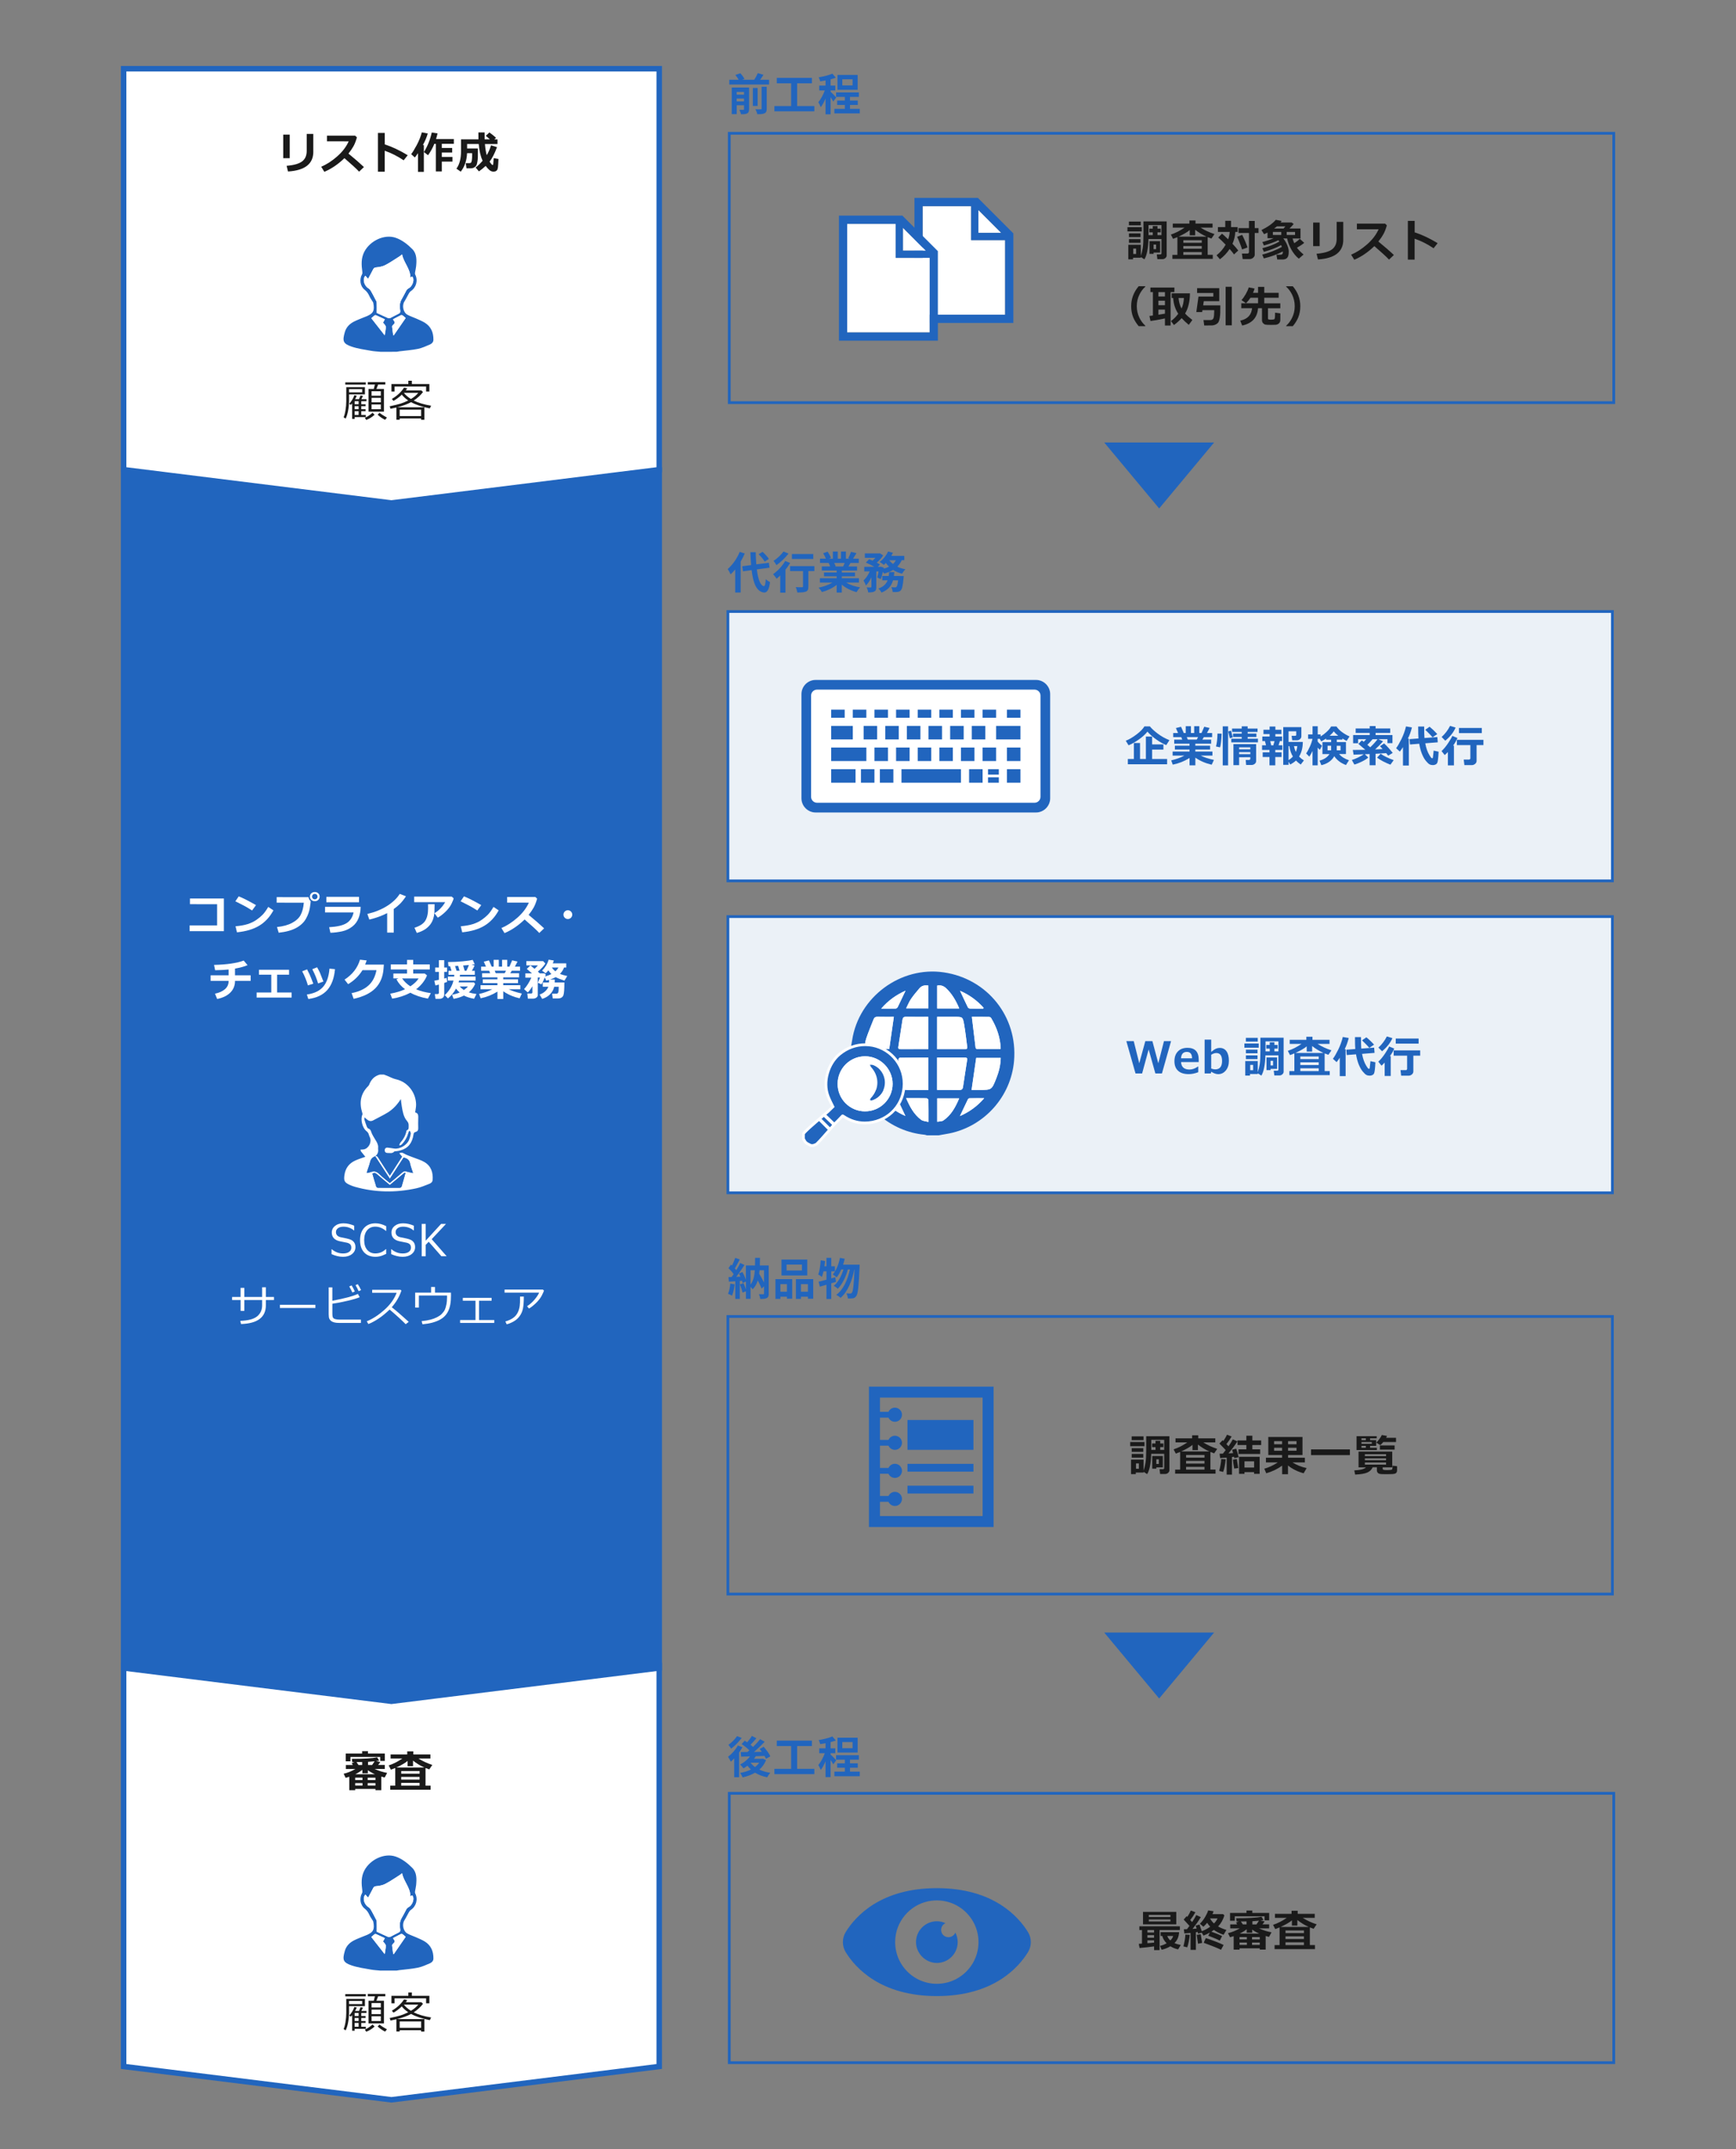 <?xml version="1.0" encoding="utf-8"?>
<!-- Generator: Adobe Illustrator 26.0.1, SVG Export Plug-In . SVG Version: 6.00 Build 0)  -->
<svg version="1.1" xmlns="http://www.w3.org/2000/svg" xmlns:xlink="http://www.w3.org/1999/xlink" x="0px" y="0px"
	 viewBox="0 0 632 782" style="enable-background:new 0 0 632 782;" xml:space="preserve">
<rect x="0" y="0" width="632" height="782" fill="#808080" stroke="none"/>
<style type="text/css">
	.st0{fill:#2165BE;}
	.st1{fill:#FFFFFF;}
	.st2{fill:#1A1A1A;}
	.st3{fill:none;stroke:#2165BE;stroke-miterlimit:10;}
	.st4{fill:#EBF1F7;stroke:#2165BE;stroke-miterlimit:10;}
	.st5{fill:#0060A5;}
</style>
<g id="back">
</g>
<g id="layout">
	<g>
		<polygon class="st1" points="45,751.89 45,606 240,606 240,751.89 142.5,764.01 		"/>
		<path class="st0" d="M239,607v144l-96.5,12L46,751V607H239 M241,605h-2H46h-2v2v144v1.77l1.75,0.22l96.5,12l0.25,0.03l0.25-0.03
			l96.5-12l1.75-0.22V751V607V605L241,605z"/>
	</g>
	<g>
		<polygon class="st0" points="45,606.89 45,171 240,171 240,606.89 142.5,619.01 		"/>
		<path class="st0" d="M239,172v434l-96.5,12L46,606V172H239 M241,170h-2H46h-2v2v434v1.77l1.75,0.22l96.5,12l0.25,0.03l0.25-0.03
			l96.5-12l1.75-0.22V606V172V170L241,170z"/>
	</g>
	<g>
		<polygon class="st1" points="45,170.89 45,25 240,25 240,170.89 142.5,183.01 		"/>
		<path class="st0" d="M239,26v144l-96.5,12L46,170V26H239 M241,24h-2H46h-2v2v144v1.77l1.75,0.22l96.5,12l0.25,0.03l0.25-0.03
			l96.5-12l1.75-0.22V170V26V24L241,24z"/>
	</g>
	<g>
		<path class="st0" d="M271.13,201.39c-0.42,0.98-0.91,1.97-1.49,2.95v11.25h-1.99v-8.4c-0.54,0.67-1.09,1.28-1.67,1.79
			c-0.18-0.45-0.72-1.47-1.06-1.94c1.73-1.47,3.41-3.83,4.37-6.24L271.13,201.39z M275.52,207.18c0.45,3.55,1.3,5.92,2.58,6.08
			c0.37,0.03,0.56-0.77,0.69-2.54c0.35,0.42,1.2,0.9,1.55,1.09c-0.4,3.09-1.26,3.83-2.16,3.78c-2.71-0.26-3.97-3.27-4.55-8.15
			l-3.15,0.43l-0.27-1.84l3.23-0.43c-0.11-1.44-0.21-3.01-0.26-4.69h1.94c0.03,1.57,0.1,3.07,0.21,4.43l4.56-0.59l0.27,1.79
			L275.52,207.18z M278.38,204.35c-0.4-0.75-1.36-1.87-2.19-2.69l1.42-0.88c0.85,0.77,1.84,1.82,2.3,2.58L278.38,204.35z"/>
		<path class="st0" d="M287.66,204.83c-0.48,0.82-1.07,1.65-1.71,2.45v8.36h-1.9v-6.26c-0.45,0.43-0.88,0.83-1.31,1.18
			c-0.27-0.38-0.91-1.25-1.3-1.65c1.63-1.12,3.38-2.98,4.4-4.79L287.66,204.83z M287.07,201.42c-1.15,1.5-2.88,3.15-4.4,4.21
			c-0.24-0.42-0.72-1.18-1.06-1.55c1.33-0.85,2.85-2.29,3.62-3.41L287.07,201.42z M296.48,207.79h-2.19v5.62
			c0,1.02-0.19,1.55-0.9,1.84c-0.67,0.29-1.7,0.32-3.12,0.32c-0.08-0.56-0.32-1.39-0.58-1.94c0.91,0.05,1.97,0.05,2.26,0.03
			c0.29,0,0.4-0.06,0.4-0.3v-5.57h-4.72v-1.81h8.85V207.79z M296.08,203.39h-7.78v-1.81h7.78V203.39z"/>
		<path class="st0" d="M308.05,211.97c1.36,0.83,3.22,1.46,5.07,1.74c-0.43,0.42-0.99,1.22-1.28,1.73c-1.97-0.5-3.91-1.46-5.38-2.71
			v2.88h-1.87v-2.79c-1.49,1.17-3.46,2.1-5.36,2.59c-0.27-0.46-0.82-1.2-1.22-1.58c1.79-0.37,3.68-1.04,5.06-1.87h-4.59v-1.57h6.11
			v-0.7h-4.61v-1.38h4.61v-0.72h-5.41v-1.49h3.04c-0.13-0.4-0.34-0.88-0.54-1.25l0.19-0.03h-3.34v-1.55h2.14
			c-0.22-0.61-0.64-1.38-0.99-1.98l1.63-0.56c0.46,0.69,0.99,1.63,1.22,2.26l-0.78,0.29h1.46v-2.61h1.78v2.61h1.18v-2.61h1.79v2.61
			h1.42l-0.58-0.18c0.38-0.66,0.78-1.62,1.01-2.32l2,0.48c-0.45,0.74-0.88,1.46-1.25,2.02h2.08v1.55h-3.01
			c-0.26,0.46-0.51,0.9-0.75,1.28h3.14v1.49h-5.55v0.72h4.8v1.38h-4.8v0.7h6.23v1.57H308.05z M303.69,204.83
			c0.22,0.42,0.43,0.88,0.54,1.23l-0.27,0.05h2.99c0.19-0.38,0.38-0.85,0.56-1.28H303.69z"/>
		<path class="st0" d="M328.26,203.85c-0.42,0.91-0.94,1.68-1.6,2.34c0.88,0.42,1.87,0.74,2.95,0.94c-0.42,0.38-0.94,1.14-1.2,1.62
			c-1.22-0.3-2.31-0.78-3.27-1.38c-0.94,0.58-2.05,1.01-3.27,1.34c-0.1-0.18-0.26-0.42-0.45-0.67c-0.22,0.99-0.5,1.95-0.78,2.67
			l-1.28-0.59c0.18-0.59,0.37-1.39,0.51-2.21h-0.85v5.63c0,0.86-0.13,1.38-0.69,1.66c-0.54,0.3-1.26,0.34-2.26,0.34
			c-0.05-0.53-0.3-1.3-0.54-1.81c0.59,0.02,1.23,0.02,1.44,0.02c0.19-0.02,0.26-0.05,0.26-0.24v-3.43c-0.56,1.18-1.23,2.26-2,2.96
			c-0.16-0.54-0.58-1.33-0.86-1.84c0.88-0.78,1.71-2.03,2.27-3.3h-2v-1.66h3.67c-0.9-0.54-2.1-1.15-3.09-1.55l1.2-1.22
			c0.38,0.14,0.83,0.32,1.26,0.51c0.35-0.3,0.7-0.66,1.01-1.01h-3.84v-1.6h5.17l0.29-0.06l1.22,0.77c-0.54,0.9-1.44,1.87-2.34,2.64
			c0.46,0.24,0.86,0.48,1.17,0.7l-0.78,0.82h0.77l0.26-0.08l1.15,0.38l-0.06,0.37c0.7-0.19,1.38-0.43,1.95-0.74
			c-0.42-0.4-0.8-0.85-1.14-1.33c-0.24,0.26-0.48,0.48-0.72,0.69c-0.37-0.3-1.1-0.82-1.55-1.07c1.25-0.9,2.43-2.34,3.06-3.81
			l1.78,0.48c-0.18,0.38-0.37,0.75-0.59,1.12h4.72v1.58H328.26z M329.01,209.58c0,0-0.03,0.5-0.06,0.72c-0.26,2.77-0.54,4-1.01,4.51
			c-0.35,0.37-0.69,0.5-1.17,0.56c-0.4,0.05-1.06,0.06-1.79,0.03c-0.02-0.53-0.22-1.28-0.51-1.76c0.58,0.06,1.12,0.08,1.38,0.08
			c0.22,0,0.35-0.03,0.51-0.18c0.22-0.21,0.43-0.9,0.61-2.38h-1.86c-0.54,1.9-1.68,3.46-4.21,4.45c-0.21-0.45-0.71-1.12-1.1-1.47
			c1.92-0.7,2.85-1.73,3.34-2.98h-1.94v-1.58h2.34c0.08-0.46,0.13-0.93,0.16-1.42h1.9c-0.05,0.48-0.1,0.96-0.16,1.42H329.01z
			 M323.76,203.85c0.35,0.5,0.8,0.96,1.33,1.36c0.43-0.38,0.78-0.85,1.06-1.36H323.76z"/>
	</g>
	<g>
		<path class="st0" d="M279.99,29.03v1.71H265.5v-1.71h3.41c-0.29-0.54-0.75-1.23-1.2-1.76l1.81-0.62c0.58,0.61,1.22,1.47,1.49,2.08
			l-0.88,0.3h4.45c0.48-0.74,0.99-1.68,1.31-2.42l2.06,0.61c-0.38,0.62-0.82,1.25-1.22,1.81H279.99z M272.7,39.73
			c0,0.82-0.16,1.26-0.7,1.54c-0.51,0.27-1.25,0.3-2.22,0.3c-0.1-0.48-0.37-1.18-0.61-1.62c0.59,0.03,1.23,0.03,1.44,0.02
			c0.19,0,0.26-0.06,0.26-0.26v-1.42h-2.67v3.23h-1.81v-9.67h6.32V39.73z M268.19,33.45v0.99h2.67v-0.99H268.19z M270.86,36.89
			v-1.04h-2.67v1.04H270.86z M275.82,38.54h-1.74v-6.53h1.74V38.54z M277.26,31.56h1.87v7.96c0,0.94-0.18,1.41-0.82,1.71
			c-0.61,0.29-1.47,0.34-2.62,0.32c-0.1-0.51-0.4-1.3-0.69-1.79c0.82,0.03,1.65,0.03,1.92,0.02c0.26,0,0.34-0.06,0.34-0.29V31.56z"
			/>
		<path class="st0" d="M296.47,38.59v1.92h-14.55v-1.92h6.1v-8.28h-5.23v-1.98h12.79v1.98h-5.38v8.28H296.47z"/>
		<path class="st0" d="M303.34,36.97c-0.19-0.42-0.58-1.04-0.96-1.62v6.24h-1.84v-5.75c-0.51,1.23-1.12,2.37-1.75,3.17
			c-0.18-0.54-0.58-1.33-0.88-1.81c0.9-1.04,1.78-2.74,2.37-4.29h-2.03v-1.78h2.29v-1.86c-0.67,0.13-1.33,0.24-1.95,0.32
			c-0.1-0.43-0.32-1.07-0.53-1.46c1.76-0.3,3.73-0.77,4.96-1.33l1.26,1.46c-0.58,0.22-1.22,0.43-1.9,0.61v2.26h1.71v1.78h-1.71v0.46
			c0.43,0.35,1.75,1.75,2.05,2.1L303.34,36.97z M313.01,39.6v1.66h-9.25V39.6h3.81v-1.41h-2.8v-1.6h2.8v-1.33h-3.19v-1.63h8.29v1.63
			h-3.22v1.33h2.83v1.6h-2.83v1.41H313.01z M312.24,32.67h-7.35v-5.41h7.35V32.67z M310.38,28.86h-3.73v2.21h3.73V28.86z"/>
	</g>
	<g>
		<path class="st0" d="M267.45,467.3c-0.16,1.5-0.5,3.1-0.96,4.13c-0.34-0.21-1.04-0.54-1.46-0.69c0.46-0.94,0.72-2.37,0.85-3.71
			L267.45,467.3z M279.86,470.66c0,0.86-0.14,1.34-0.69,1.63s-1.3,0.34-2.38,0.34c-0.06-0.5-0.27-1.28-0.53-1.74
			c0.66,0.03,1.39,0.02,1.62,0.02c0.21,0,0.27-0.06,0.27-0.29v-2.61l-0.88,0.85c-0.3-0.8-0.83-1.89-1.39-2.96
			c-0.4,1.26-0.99,2.35-1.89,3.22c-0.14-0.26-0.45-0.61-0.75-0.88v4.35h-1.68v-2.75l-1.26,0.46c-0.14-0.8-0.56-2.03-0.93-2.98
			l1.34-0.42c0.32,0.72,0.64,1.58,0.85,2.32v-2.93l-1.2,0.54c-0.05-0.24-0.11-0.51-0.21-0.82l-0.82,0.06v6.55h-1.65v-6.43
			l-2.32,0.14l-0.16-1.65l1.15-0.05c0.24-0.3,0.5-0.66,0.75-1.02c-0.46-0.69-1.23-1.54-1.89-2.18l0.91-1.3
			c0.11,0.1,0.24,0.21,0.37,0.32c0.45-0.88,0.9-1.94,1.17-2.79l1.65,0.61c-0.58,1.09-1.22,2.34-1.79,3.22
			c0.19,0.22,0.38,0.43,0.54,0.64c0.54-0.9,1.06-1.81,1.42-2.59l1.55,0.72c-0.88,1.39-1.99,3.01-2.99,4.31l1.54-0.06
			c-0.18-0.4-0.37-0.8-0.56-1.15l1.26-0.53c0.5,0.88,0.99,1.97,1.26,2.83v-5.23h3.33c0.02-0.88,0.03-1.79,0.03-2.77h1.78
			c-0.02,0.96-0.02,1.89-0.06,2.77h3.23V470.66z M273.23,467.4c1.01-1.31,1.41-3.07,1.57-5.22h-1.57V467.4z M276.53,462.18
			c-0.03,0.43-0.08,0.86-0.14,1.28c0.62,1.02,1.28,2.19,1.76,3.2v-4.48H276.53z"/>
		<path class="st0" d="M282.3,465.41h6.1v7.12h-1.91v-0.72h-2.38v0.8h-1.81V465.41z M284.11,467.24v2.75h2.38v-2.75H284.11z
			 M293.89,464.08h-9.38v-5.79h9.38V464.08z M291.95,460.11h-5.6v2.16h5.6V460.11z M296.05,465.41v7.14h-1.92v-0.74h-2.54v0.8h-1.83
			v-7.2H296.05z M294.13,469.99v-2.75h-2.54v2.75H294.13z"/>
		<path class="st0" d="M304.35,466.4c-0.58,0.16-1.14,0.35-1.73,0.53v5.7h-1.75v-5.17c-0.86,0.26-1.66,0.51-2.4,0.7l-0.46-1.81
			c0.8-0.18,1.78-0.43,2.87-0.74v-3.06h-1.07c-0.18,0.78-0.37,1.47-0.59,2.05c-0.29-0.24-0.99-0.67-1.34-0.88
			c0.5-1.26,0.77-3.27,0.91-5.15l1.58,0.27c-0.06,0.64-0.14,1.26-0.24,1.9h0.75v-3.07h1.75v3.07h1.33v1.81h-1.33v2.58l1.47-0.42
			L304.35,466.4z M312.96,460.15c0,0-0.02,0.64-0.03,0.86c-0.3,7.14-0.59,9.75-1.2,10.55c-0.37,0.54-0.72,0.72-1.25,0.83
			c-0.45,0.08-1.12,0.08-1.81,0.05c-0.05-0.54-0.24-1.33-0.53-1.86c0.59,0.06,1.12,0.06,1.42,0.06c0.24,0,0.4-0.06,0.59-0.3
			c0.4-0.51,0.69-2.69,0.94-8.44h-0.08c-0.78,4.03-2.43,8.2-5.01,10.32c-0.37-0.37-1.02-0.83-1.55-1.1
			c2.56-1.84,4.16-5.47,4.96-9.22h-0.75c-0.7,2.61-2.05,5.47-3.67,7.01c-0.35-0.37-0.96-0.8-1.46-1.07
			c1.58-1.25,2.83-3.62,3.54-5.94h-0.82c-0.46,1.1-1.02,2.1-1.65,2.87c-0.3-0.3-1.06-0.83-1.44-1.07c1.26-1.39,2.15-3.68,2.63-6.03
			l1.73,0.32c-0.16,0.74-0.37,1.46-0.59,2.16H312.96z"/>
	</g>
	<g>
		<path class="st0" d="M270.29,635.71c-0.35,0.64-0.77,1.3-1.22,1.94v9h-1.78v-6.85c-0.42,0.45-0.83,0.83-1.25,1.18
			c-0.18-0.42-0.69-1.38-0.99-1.78c1.34-1.01,2.74-2.56,3.57-4.11L270.29,635.71z M270.01,632.34c-1.01,1.38-2.5,2.93-3.83,3.91
			c-0.24-0.38-0.7-1.06-0.99-1.39c1.14-0.8,2.46-2.13,3.14-3.17L270.01,632.34z M278.88,640.41c-0.54,1.41-1.39,2.54-2.43,3.46
			c1.15,0.54,2.5,0.94,3.99,1.17c-0.4,0.4-0.9,1.14-1.14,1.63c-1.7-0.34-3.17-0.9-4.42-1.68c-1.33,0.79-2.88,1.34-4.53,1.71
			c-0.18-0.48-0.58-1.23-0.91-1.62c1.42-0.24,2.77-0.66,3.94-1.25c-0.46-0.42-0.9-0.88-1.26-1.39c-0.48,0.37-0.96,0.7-1.44,0.99
			c-0.26-0.37-0.87-1.07-1.23-1.41c1.36-0.69,2.67-1.74,3.57-2.96l-3.2,0.1l-0.16-1.68c0.72,0,1.55,0,2.46-0.02
			c0.22-0.19,0.46-0.4,0.69-0.61c-0.74-0.75-1.86-1.65-2.82-2.27l1.14-1.23c0.27,0.18,0.58,0.37,0.88,0.58
			c0.62-0.72,1.3-1.6,1.71-2.32l1.65,0.85c-0.69,0.83-1.47,1.7-2.14,2.37c0.34,0.27,0.66,0.54,0.91,0.8
			c0.98-0.94,1.89-1.95,2.58-2.83l1.68,0.93c-1.15,1.22-2.58,2.58-3.92,3.71l2.87-0.05c-0.26-0.37-0.53-0.7-0.8-1.02l1.47-0.82
			c0.93,1.04,1.99,2.48,2.43,3.5l-1.6,0.9c-0.13-0.3-0.3-0.67-0.53-1.06c-1.06,0.05-2.14,0.08-3.19,0.11
			c-0.19,0.32-0.4,0.64-0.62,0.94h2.9l0.3-0.06L278.88,640.41z M273.28,641.38c0.42,0.58,0.96,1.09,1.58,1.55
			c0.61-0.46,1.12-0.98,1.54-1.57h-3.1L273.28,641.38z"/>
		<path class="st0" d="M296.47,643.59v1.92h-14.55v-1.92h6.1v-8.28h-5.23v-1.98h12.79v1.98h-5.38v8.28H296.47z"/>
		<path class="st0" d="M303.34,641.97c-0.19-0.42-0.58-1.04-0.96-1.62v6.24h-1.84v-5.75c-0.51,1.23-1.12,2.37-1.75,3.17
			c-0.18-0.54-0.58-1.33-0.88-1.81c0.9-1.04,1.78-2.74,2.37-4.29h-2.03v-1.78h2.29v-1.86c-0.67,0.13-1.33,0.24-1.95,0.32
			c-0.1-0.43-0.32-1.07-0.53-1.46c1.76-0.3,3.73-0.77,4.96-1.33l1.26,1.46c-0.58,0.22-1.22,0.43-1.9,0.61v2.26h1.71v1.78h-1.71v0.46
			c0.43,0.35,1.75,1.75,2.05,2.1L303.34,641.97z M313.01,644.6v1.67h-9.25v-1.67h3.81v-1.41h-2.8v-1.6h2.8v-1.33h-3.19v-1.63h8.29
			v1.63h-3.22v1.33h2.83v1.6h-2.83v1.41H313.01z M312.24,637.67h-7.35v-5.41h7.35V637.67z M310.38,633.86h-3.73v2.21h3.73V633.86z"
			/>
	</g>
	<g>
		<path class="st1" d="M124.86,457.29c-1.32,0-2.71-0.33-4.16-0.98v-1.77h0.1c1.2,1.02,2.56,1.53,4.08,1.53
			c0.94,0,1.67-0.19,2.21-0.57s0.8-0.89,0.8-1.53c0-0.49-0.11-0.87-0.34-1.15c-0.23-0.28-0.62-0.5-1.18-0.65l-2.62-0.53
			c-0.97-0.2-1.71-0.57-2.21-1.11c-0.5-0.53-0.75-1.23-0.75-2.08c0-0.97,0.39-1.77,1.17-2.4c0.78-0.63,1.8-0.95,3.05-0.95
			c1.31,0,2.62,0.29,3.94,0.87v1.71h-0.11c-1.08-0.9-2.36-1.35-3.83-1.35c-0.81,0-1.47,0.18-1.96,0.54s-0.75,0.83-0.75,1.41
			c0,0.97,0.57,1.6,1.7,1.88c0.66,0.12,1.39,0.27,2.19,0.45s1.38,0.37,1.73,0.56s0.63,0.42,0.84,0.67s0.38,0.53,0.48,0.85
			c0.11,0.32,0.16,0.67,0.16,1.05c0,1.02-0.41,1.87-1.24,2.54S126.23,457.29,124.86,457.29z"/>
		<path class="st1" d="M136.72,457.29c-1.76,0-3.14-0.53-4.14-1.59s-1.5-2.56-1.5-4.49c0-1.9,0.51-3.39,1.52-4.48
			c1.01-1.09,2.39-1.63,4.12-1.63c1.25,0,2.54,0.35,3.89,1.05v1.71h-0.11c-1.22-1.03-2.52-1.54-3.88-1.54
			c-1.24,0-2.22,0.43-2.95,1.29c-0.72,0.86-1.09,2.06-1.09,3.59c0,1.52,0.37,2.71,1.11,3.57c0.74,0.86,1.72,1.29,2.94,1.29
			c0.66,0,1.29-0.11,1.89-0.32s1.25-0.62,1.97-1.24h0.11v1.72c-1,0.47-1.78,0.77-2.33,0.89S137.21,457.29,136.72,457.29z"/>
		<path class="st1" d="M146.58,457.29c-1.32,0-2.71-0.33-4.16-0.98v-1.77h0.1c1.2,1.02,2.56,1.53,4.08,1.53
			c0.94,0,1.67-0.19,2.21-0.57s0.8-0.89,0.8-1.53c0-0.49-0.11-0.87-0.34-1.15c-0.23-0.28-0.62-0.5-1.18-0.65l-2.62-0.53
			c-0.97-0.2-1.71-0.57-2.21-1.11c-0.5-0.53-0.75-1.23-0.75-2.08c0-0.97,0.39-1.77,1.17-2.4c0.78-0.63,1.8-0.95,3.05-0.95
			c1.31,0,2.62,0.29,3.94,0.87v1.71h-0.11c-1.08-0.9-2.36-1.35-3.83-1.35c-0.81,0-1.47,0.18-1.96,0.54s-0.75,0.83-0.75,1.41
			c0,0.97,0.57,1.6,1.7,1.88c0.66,0.12,1.39,0.27,2.19,0.45s1.38,0.37,1.73,0.56s0.63,0.42,0.84,0.67s0.38,0.53,0.48,0.85
			c0.11,0.32,0.16,0.67,0.16,1.05c0,1.02-0.41,1.87-1.24,2.54S147.94,457.29,146.58,457.29z"/>
		<path class="st1" d="M162.6,457.08h-1.91l-4.62-5.27l-1.09,1.12v4.16h-1.45v-11.77h1.45v6.1l5.6-6.1h1.78l-5.2,5.55L162.6,457.08z
			"/>
		<path class="st1" d="M88.96,476.97H87.6v-3.95H84.5v-1.13h3.09v-3.3h1.36v3.3h6.48v-3.52h1.36v3.52h2.95v1.13h-2.95v1.89
			c0,4.36-3.01,6.65-9.04,6.84l-0.26-1.16c2.92-0.1,4.97-0.66,6.16-1.67s1.78-2.33,1.78-3.98v-1.92h-6.48V476.97z"/>
		<path class="st1" d="M114.82,475.91H101.9v-1.16h12.92V475.91z"/>
		<path class="st1" d="M131.37,481.34h-8.03c-0.59,0-1.12-0.05-1.57-0.16s-0.83-0.27-1.14-0.48c-0.31-0.22-0.55-0.5-0.72-0.84
			c-0.17-0.35-0.25-0.91-0.25-1.7v-9.76h1.33v4.87c4.4-0.81,7.5-1.64,9.3-2.48l0.66,1.19c-0.87,0.39-2.36,0.83-4.46,1.32
			c-2.11,0.5-3.94,0.85-5.49,1.06v3.7c0,0.57,0.06,0.99,0.18,1.27c0.12,0.28,0.4,0.48,0.82,0.61s0.99,0.2,1.71,0.2h7.68V481.34z
			 M129.18,469.88l-0.9,0.4c-0.38-0.86-0.76-1.6-1.13-2.2l0.85-0.38C128.44,468.39,128.83,469.11,129.18,469.88z M131.45,469.4
			l-0.9,0.37c-0.35-0.81-0.72-1.53-1.12-2.16l0.81-0.38C130.68,467.89,131.08,468.62,131.45,469.4z"/>
		<path class="st1" d="M148.8,480.95l-1.11,0.86c-1.43-1.47-3.38-3.24-5.85-5.33c-2.59,2.49-5.16,4.25-7.73,5.27l-0.59-0.99
			c2.15-0.88,4.28-2.26,6.41-4.16s3.62-3.97,4.47-6.22h-8.91v-1.09h10.32l0.32,0.29c-0.73,2.21-1.9,4.22-3.51,6.05
			C144.21,476.87,146.27,478.65,148.8,480.95z"/>
		<path class="st1" d="M164.19,471.11c0,1.4-0.09,2.57-0.26,3.5c-0.17,0.94-0.42,1.74-0.75,2.42s-0.74,1.28-1.25,1.81
			c-0.5,0.53-1.15,1-1.93,1.41s-1.68,0.75-2.72,1.02s-2.19,0.45-3.47,0.57l-0.32-1.15c1.27-0.12,2.35-0.3,3.24-0.54
			c0.9-0.23,1.7-0.54,2.43-0.91c0.72-0.38,1.27-0.76,1.64-1.15c0.53-0.55,0.9-1.05,1.12-1.5c0.22-0.45,0.41-1.09,0.58-1.91
			s0.25-1.74,0.25-2.75l-0.01-0.55h-10.24v4.38h-1.36v-5.44h5.8v-2.05h1.42v2.05h5.81V471.11z"/>
		<path class="st1" d="M179.93,481.34h-12.42v-1.05h5.59v-7.02h-4.61v-1.05h10.48v1.05h-4.58v7.02h5.54V481.34z"/>
		<path class="st1" d="M198.04,469.58c-0.09,0.33-0.37,0.94-0.83,1.85c-0.47,0.9-1.18,1.81-2.14,2.73s-1.79,1.56-2.49,1.95
			l-0.7-0.84c1.05-0.68,1.99-1.51,2.8-2.5c0.82-0.99,1.34-1.8,1.59-2.45h-12.58v-1.1h13.95L198.04,469.58z M190.7,471.75
			c0,1.86-0.11,3.32-0.32,4.36c-0.21,1.04-0.62,1.98-1.24,2.81c-0.61,0.83-1.39,1.5-2.34,2s-1.72,0.8-2.34,0.91l-0.48-1.02
			c1.93-0.55,3.29-1.39,4.08-2.54c0.79-1.14,1.2-2.59,1.25-4.36l0.02-2.16H190.7z"/>
	</g>
	<g>
		<path class="st0" d="M138.51,128c-1.15-0.12-2.32-0.16-3.46-0.37c-2.35-0.43-4.75-0.74-7-1.5c-3.22-1.09-3.43-2.07-2.51-5.3
			c0.51-1.8,1.78-3.05,3.43-3.87c1.17-0.58,2.4-1.03,3.6-1.53c0.35-0.15,0.71-0.27,1.06-0.42c2.21-0.99,2.84-1.89,2.25-4.88
			c-0.04-0.2-0.21-0.37-0.32-0.56c-0.34-0.56-0.74-1.09-1-1.68c-0.43-0.98-0.95-1.79-1.83-2.48c-1.66-1.31-1.95-3.79-0.92-5.61
			c0.14-0.25,0.14-0.62,0.1-0.91c-0.34-2.51-0.5-4.98,0.75-7.34c2.11-3.99,7.3-6.43,11.35-5.05c2.36,0.8,4.38,2.41,6.11,4.15
			c1.66,1.67,1.59,4.03,1.37,6.26c-0.07,0.76-0.28,1.5-0.39,2.25c-0.04,0.25-0.03,0.55,0.08,0.77c1.05,2.16,0.37,4.66-1.63,6.01
			c-0.29,0.2-0.52,0.53-0.7,0.84c-0.56,0.96-1.02,1.98-1.62,2.92c-0.94,1.47-0.45,3.98,1.1,4.82c1.02,0.56,2.15,0.91,3.22,1.39
			c1.04,0.47,2.11,0.9,3.08,1.49c2.3,1.42,3.2,3.61,3.16,6.24c-0.01,0.84-0.58,1.4-1.24,1.69c-1.44,0.62-2.9,1.3-4.42,1.61
			c-2.2,0.45-4.47,0.6-6.71,0.88c-0.34,0.04-0.68,0.11-1.02,0.17C142.43,128,140.47,128,138.51,128z M133,100.32
			c-0.09,0.15-0.14,0.24-0.2,0.33c-0.84,1.27-0.09,3.47,1.44,4.34c0.35,0.2,0.64,0.6,0.85,0.97c0.55,0.96,1.06,1.96,1.56,2.94
			c0.19,0.38,0.47,0.77,0.5,1.17c0.06,1.23,0.02,2.47,0.02,3.78c1.35,0.62,2.75,1.29,4.17,1.91c0.22,0.1,0.58,0.04,0.82-0.08
			c0.98-0.48,1.91-1.05,2.9-1.5c0.64-0.29,0.75-0.62,0.63-1.3c-0.23-1.29-0.2-2.6,0.44-3.81c0.53-1,1.13-1.98,1.62-3
			c0.24-0.51,0.47-0.89,1.02-1.16c1.26-0.63,2.05-2.63,1.61-3.78c-0.17-0.43-0.35-0.74-0.95-0.1c-0.02-3.29-2.47-5.45-3.04-8.45
			c-0.36,0.27-0.62,0.5-0.91,0.69c-1.72,1.08-3.4,2.26-5.21,3.19c-0.98,0.51-2.17,0.72-3.28,0.83c-0.63,0.06-0.89,0.22-1.15,0.74
			c-0.56,1.14-1.19,2.24-1.83,3.44C133.63,101.04,133.36,100.73,133,100.32z M140.1,116.18c-1.13-0.52-2.18-1.02-3.24-1.48
			c-0.13-0.06-0.37-0.03-0.49,0.06c-0.4,0.3-0.78,0.65-1.19,1.02c1.59,2.03,3.15,4.03,4.87,6.22c0.17-1.22,0.44-2.18,0.39-3.13
			c-0.03-0.49-0.62-0.95-0.99-1.47C139.64,117.05,139.84,116.68,140.1,116.18z M143.11,116.16c0.1,0.23,0.13,0.37,0.22,0.46
			c0.55,0.6,0.39,1.09-0.19,1.56c-0.19,0.16-0.41,0.45-0.39,0.66c0.09,1.04,0.26,2.06,0.41,3.1c0.07,0.01,0.14,0.02,0.21,0.03
			c1.44-2.09,2.88-4.18,4.32-6.27c-0.43-0.37-0.76-0.69-1.14-0.95c-0.15-0.1-0.45-0.14-0.62-0.06
			C145,115.16,144.09,115.65,143.11,116.16z"/>
		<path class="st1" d="M133,100.32c0.35,0.41,0.63,0.72,0.99,1.14c0.64-1.2,1.27-2.3,1.83-3.44c0.26-0.52,0.52-0.68,1.15-0.74
			c1.12-0.1,2.3-0.32,3.28-0.83c1.8-0.93,3.48-2.11,5.21-3.19c0.29-0.18,0.55-0.42,0.91-0.69c0.57,3,3.01,5.16,3.04,8.45
			c0.6-0.64,0.78-0.33,0.95,0.1c0.44,1.14-0.36,3.15-1.61,3.78c-0.54,0.27-0.78,0.66-1.02,1.16c-0.49,1.02-1.08,2-1.62,3
			c-0.64,1.21-0.67,2.52-0.44,3.81c0.12,0.68,0.01,1.02-0.63,1.3c-0.99,0.45-1.92,1.02-2.9,1.5c-0.23,0.11-0.59,0.17-0.82,0.08
			c-1.42-0.62-2.82-1.28-4.17-1.91c0-1.31,0.04-2.55-0.02-3.78c-0.02-0.4-0.3-0.79-0.5-1.17c-0.51-0.99-1.01-1.98-1.56-2.94
			c-0.21-0.37-0.5-0.76-0.85-0.97c-1.52-0.88-2.28-3.07-1.44-4.34C132.86,100.56,132.91,100.47,133,100.32z"/>
		<path class="st1" d="M140.1,116.18c-0.27,0.5-0.47,0.88-0.65,1.22c0.36,0.51,0.96,0.97,0.99,1.47c0.05,0.94-0.22,1.91-0.39,3.13
			c-1.72-2.19-3.28-4.19-4.87-6.22c0.42-0.36,0.79-0.71,1.19-1.02c0.12-0.09,0.36-0.12,0.49-0.06
			C137.92,115.16,138.97,115.65,140.1,116.18z"/>
		<path class="st1" d="M143.11,116.16c0.98-0.51,1.88-1,2.81-1.45c0.16-0.08,0.46-0.05,0.62,0.06c0.38,0.25,0.71,0.58,1.14,0.95
			c-1.44,2.09-2.88,4.18-4.32,6.27c-0.07-0.01-0.14-0.02-0.21-0.03c-0.14-1.03-0.31-2.06-0.41-3.1c-0.02-0.21,0.2-0.51,0.39-0.66
			c0.59-0.48,0.75-0.96,0.19-1.56C143.25,116.53,143.22,116.39,143.11,116.16z"/>
	</g>
	<g>
		<path class="st2" d="M127.07,143.5v2.2c0,1.34-0.12,2.61-0.35,3.79c-0.23,1.19-0.53,2.12-0.88,2.82l-0.75-0.51
			c0.26-0.52,0.49-1.34,0.68-2.47c0.19-1.13,0.29-2.24,0.29-3.32v-5.14h6.79v2.62H127.07z M125.7,139.94v-0.82h7.46v0.82H125.7z
			 M127.07,142.76h4.78v-1.17h-4.78V142.76z M131.51,150.99h1.66v0.77h-4.06v0.66h-0.91v-5.66c-0.16,0.19-0.32,0.38-0.48,0.57
			l-0.57-0.43c0.85-0.95,1.47-1.98,1.86-3.08l0.87,0.18c-0.13,0.33-0.34,0.75-0.64,1.25h1.46l0.53-1.35l0.93,0.15
			c-0.05,0.11-0.26,0.52-0.63,1.2h1.88v0.73h-1.89v1.11h1.58v0.7h-1.58v1.11h1.58v0.7h-1.58V150.99z M129.11,145.97v1.11h1.45v-1.11
			H129.11z M129.11,147.79v1.11h1.45v-1.11H129.11z M129.11,150.99h1.45v-1.39h-1.45V150.99z M133.32,152.8l-0.49-0.79
			c0.96-0.41,1.89-1.02,2.8-1.83l0.75,0.73C135.38,151.8,134.35,152.43,133.32,152.8z M134.15,149.78v-8.26h1.92l0.42-1.6h-2.6
			v-0.88h6.38v0.88h-2.61l-0.62,1.6h2.73v8.26H134.15z M138.64,142.36h-3.37v1.62h3.37V142.36z M135.28,146.39h3.37v-1.63h-3.37
			V146.39z M138.64,147.17h-3.37v1.73h3.37V147.17z M140.19,152.75c-0.95-0.46-1.86-1.08-2.71-1.86l0.69-0.69
			c0.71,0.57,1.61,1.15,2.7,1.73L140.19,152.75z"/>
		<path class="st2" d="M153.31,152.25h-7.8v0.47h-1.2v-4.46c-0.66,0.16-1.37,0.32-2.12,0.48l-0.34-0.91
			c1.83-0.39,3.16-0.71,3.99-0.97c0.83-0.26,1.76-0.65,2.78-1.15c-1-0.67-1.78-1.38-2.34-2.12c-0.97,0.93-1.98,1.69-3.03,2.27
			l-0.6-0.7c1.93-1.15,3.41-2.52,4.44-4.11l1.16,0.24c-0.12,0.23-0.3,0.49-0.53,0.78h5.7l0.57,0.57c-0.84,1.14-1.97,2.17-3.38,3.11
			c1.66,0.82,3.77,1.44,6.34,1.87l-0.48,0.98c-2.82-0.58-5.1-1.33-6.82-2.27c-1.28,0.7-2.96,1.32-5.05,1.86h9.91v4.55h-1.21V152.25z
			 M155.12,142.47v-1.83h-11.47v1.83h-1.15v-2.74h6.16v-1.2h1.29v1.2h6.37v2.74H155.12z M145.51,151.39h7.8v-2.34h-7.8V151.39z
			 M149.6,145.18c1.12-0.66,2.02-1.41,2.67-2.24h-5.25C147.63,143.73,148.49,144.48,149.6,145.18z"/>
	</g>
	<g>
		<path class="st0" d="M138.51,717c-1.15-0.12-2.32-0.16-3.46-0.37c-2.35-0.43-4.75-0.74-7-1.5c-3.22-1.09-3.43-2.07-2.51-5.3
			c0.51-1.8,1.78-3.05,3.43-3.87c1.17-0.58,2.4-1.03,3.6-1.53c0.35-0.15,0.71-0.27,1.06-0.42c2.21-0.99,2.84-1.89,2.25-4.88
			c-0.04-0.2-0.21-0.37-0.32-0.56c-0.34-0.56-0.74-1.09-1-1.68c-0.43-0.98-0.95-1.79-1.83-2.48c-1.66-1.31-1.95-3.79-0.92-5.61
			c0.14-0.25,0.14-0.62,0.1-0.91c-0.34-2.51-0.5-4.98,0.75-7.34c2.11-3.99,7.3-6.43,11.35-5.05c2.36,0.8,4.38,2.41,6.11,4.15
			c1.66,1.67,1.59,4.03,1.37,6.26c-0.07,0.76-0.28,1.5-0.39,2.25c-0.04,0.25-0.03,0.55,0.08,0.77c1.05,2.16,0.37,4.66-1.63,6.01
			c-0.29,0.2-0.52,0.53-0.7,0.84c-0.56,0.96-1.02,1.98-1.62,2.92c-0.94,1.47-0.45,3.98,1.1,4.82c1.02,0.56,2.15,0.91,3.22,1.39
			c1.04,0.47,2.11,0.9,3.08,1.49c2.3,1.42,3.2,3.61,3.16,6.24c-0.01,0.84-0.58,1.4-1.24,1.69c-1.44,0.62-2.9,1.3-4.42,1.61
			c-2.2,0.45-4.47,0.6-6.71,0.88c-0.34,0.04-0.68,0.11-1.02,0.17C142.43,717,140.47,717,138.51,717z M133,689.32
			c-0.09,0.15-0.14,0.24-0.2,0.33c-0.84,1.27-0.09,3.47,1.44,4.34c0.35,0.2,0.64,0.6,0.85,0.97c0.55,0.96,1.06,1.96,1.56,2.94
			c0.19,0.38,0.47,0.77,0.5,1.17c0.06,1.23,0.02,2.47,0.02,3.78c1.35,0.62,2.75,1.29,4.17,1.91c0.22,0.1,0.58,0.04,0.82-0.08
			c0.98-0.48,1.91-1.05,2.9-1.5c0.64-0.29,0.75-0.62,0.63-1.3c-0.23-1.29-0.2-2.6,0.44-3.81c0.53-1,1.13-1.98,1.62-3
			c0.24-0.51,0.47-0.89,1.02-1.16c1.26-0.63,2.05-2.63,1.61-3.78c-0.17-0.43-0.35-0.74-0.95-0.1c-0.02-3.29-2.47-5.45-3.04-8.45
			c-0.36,0.27-0.62,0.5-0.91,0.69c-1.72,1.08-3.4,2.26-5.21,3.19c-0.98,0.51-2.17,0.72-3.28,0.83c-0.63,0.06-0.89,0.22-1.15,0.74
			c-0.56,1.14-1.19,2.24-1.83,3.44C133.63,690.04,133.36,689.73,133,689.32z M140.1,705.18c-1.13-0.52-2.18-1.02-3.24-1.48
			c-0.13-0.06-0.37-0.03-0.49,0.06c-0.4,0.3-0.78,0.65-1.19,1.02c1.59,2.03,3.15,4.03,4.87,6.22c0.17-1.22,0.44-2.18,0.39-3.13
			c-0.03-0.49-0.62-0.95-0.99-1.47C139.64,706.05,139.84,705.68,140.1,705.18z M143.11,705.16c0.1,0.23,0.13,0.37,0.22,0.46
			c0.55,0.6,0.39,1.09-0.19,1.56c-0.19,0.16-0.41,0.45-0.39,0.66c0.09,1.04,0.26,2.06,0.41,3.1c0.07,0.01,0.14,0.02,0.21,0.03
			c1.44-2.09,2.88-4.18,4.32-6.27c-0.43-0.37-0.76-0.69-1.14-0.95c-0.15-0.1-0.45-0.14-0.62-0.06
			C145,704.16,144.09,704.65,143.11,705.16z"/>
		<path class="st1" d="M133,689.32c0.35,0.41,0.63,0.72,0.99,1.14c0.64-1.2,1.27-2.3,1.83-3.44c0.26-0.52,0.52-0.68,1.15-0.74
			c1.12-0.1,2.3-0.32,3.28-0.83c1.8-0.93,3.48-2.11,5.21-3.19c0.29-0.18,0.55-0.42,0.91-0.69c0.57,3,3.01,5.16,3.04,8.45
			c0.6-0.64,0.78-0.33,0.95,0.1c0.44,1.14-0.36,3.15-1.61,3.78c-0.54,0.27-0.78,0.66-1.02,1.16c-0.49,1.02-1.08,2-1.62,3
			c-0.64,1.21-0.67,2.52-0.44,3.81c0.12,0.68,0.01,1.02-0.63,1.3c-0.99,0.45-1.92,1.02-2.9,1.5c-0.23,0.11-0.59,0.17-0.82,0.08
			c-1.42-0.62-2.82-1.28-4.17-1.91c0-1.31,0.04-2.54-0.02-3.78c-0.02-0.4-0.3-0.79-0.5-1.17c-0.51-0.99-1.01-1.98-1.56-2.94
			c-0.21-0.37-0.5-0.76-0.85-0.97c-1.52-0.88-2.28-3.07-1.44-4.34C132.86,689.56,132.91,689.47,133,689.32z"/>
		<path class="st1" d="M140.1,705.18c-0.27,0.5-0.47,0.88-0.65,1.22c0.36,0.51,0.96,0.97,0.99,1.47c0.05,0.94-0.22,1.91-0.39,3.13
			c-1.72-2.19-3.28-4.19-4.87-6.22c0.42-0.36,0.79-0.71,1.19-1.02c0.12-0.09,0.36-0.12,0.49-0.06
			C137.92,704.16,138.97,704.65,140.1,705.18z"/>
		<path class="st1" d="M143.11,705.16c0.98-0.51,1.88-1,2.81-1.45c0.16-0.08,0.46-0.05,0.62,0.06c0.38,0.25,0.71,0.58,1.14,0.95
			c-1.44,2.09-2.88,4.18-4.32,6.27c-0.07-0.01-0.14-0.02-0.21-0.03c-0.14-1.03-0.31-2.06-0.41-3.1c-0.02-0.21,0.2-0.51,0.39-0.66
			c0.59-0.48,0.75-0.96,0.19-1.56C143.25,705.53,143.22,705.39,143.11,705.16z"/>
	</g>
	<g>
		<path class="st2" d="M127.07,729.94v2.2c0,1.34-0.12,2.61-0.35,3.79c-0.23,1.19-0.53,2.12-0.88,2.82l-0.75-0.51
			c0.26-0.52,0.49-1.34,0.68-2.47c0.19-1.13,0.29-2.24,0.29-3.32v-5.14h6.79v2.62H127.07z M125.7,726.38v-0.82h7.46v0.82H125.7z
			 M127.07,729.2h4.78v-1.17h-4.78V729.2z M131.51,737.43h1.66v0.77h-4.06v0.66h-0.91v-5.66c-0.16,0.19-0.32,0.38-0.48,0.57
			l-0.57-0.43c0.85-0.95,1.47-1.98,1.86-3.08l0.87,0.18c-0.13,0.33-0.34,0.75-0.64,1.25h1.46l0.53-1.35l0.93,0.15
			c-0.05,0.12-0.26,0.52-0.63,1.2h1.88v0.73h-1.89v1.11h1.58v0.7h-1.58v1.11h1.58v0.7h-1.58V737.43z M129.11,732.41v1.11h1.45v-1.11
			H129.11z M129.11,734.23v1.11h1.45v-1.11H129.11z M129.11,737.43h1.45v-1.39h-1.45V737.43z M133.32,739.24l-0.49-0.79
			c0.96-0.41,1.89-1.02,2.8-1.83l0.75,0.73C135.38,738.24,134.35,738.87,133.32,739.24z M134.15,736.22v-8.26h1.92l0.42-1.6h-2.6
			v-0.88h6.38v0.88h-2.61l-0.62,1.6h2.73v8.26H134.15z M138.64,728.8h-3.37v1.62h3.37V728.8z M135.28,732.83h3.37v-1.63h-3.37
			V732.83z M138.64,733.61h-3.37v1.73h3.37V733.61z M140.19,739.19c-0.95-0.46-1.86-1.08-2.71-1.86l0.69-0.69
			c0.71,0.57,1.61,1.15,2.7,1.73L140.19,739.19z"/>
		<path class="st2" d="M153.31,738.69h-7.8v0.47h-1.2v-4.46c-0.66,0.16-1.37,0.32-2.12,0.48l-0.34-0.91
			c1.83-0.38,3.16-0.71,3.99-0.97c0.83-0.26,1.76-0.65,2.78-1.15c-1-0.67-1.78-1.38-2.34-2.12c-0.97,0.93-1.98,1.69-3.03,2.27
			l-0.6-0.7c1.93-1.15,3.41-2.52,4.44-4.11l1.16,0.24c-0.12,0.23-0.3,0.49-0.53,0.78h5.7l0.57,0.57c-0.84,1.14-1.97,2.17-3.38,3.11
			c1.66,0.82,3.77,1.44,6.34,1.87l-0.48,0.98c-2.82-0.58-5.1-1.33-6.82-2.27c-1.28,0.7-2.96,1.32-5.05,1.86h9.91v4.55h-1.21V738.69z
			 M155.12,728.91v-1.83h-11.47v1.83h-1.15v-2.74h6.16v-1.2h1.29v1.2h6.37v2.74H155.12z M145.51,737.83h7.8v-2.34h-7.8V737.83z
			 M149.6,731.62c1.12-0.66,2.02-1.41,2.67-2.24h-5.25C147.63,730.17,148.49,730.92,149.6,731.62z"/>
	</g>
	<polygon class="st0" points="422,185 442,161 402,161 	"/>
	<rect x="265" y="222.5" class="st4" width="322" height="98"/>
	<rect x="265.5" y="48.5" class="st3" width="322" height="98"/>
	<rect x="265" y="333.5" class="st4" width="322" height="100.5"/>
	<rect x="265.5" y="652.5" class="st3" width="322" height="98"/>
	<g>
		<path class="st0" d="M425.73,269.31l-1.14,1.79c-1.08-0.41-2.28-1.08-3.58-2c-1.3-0.92-2.4-1.88-3.28-2.89
			c-0.75,0.95-1.8,1.91-3.16,2.87s-2.6,1.66-3.72,2.09l-1.01-1.66c1.1-0.4,2.38-1.13,3.81-2.2c1.44-1.07,2.43-2.08,2.98-3.01h2
			c0.59,0.76,1.53,1.62,2.8,2.59C422.7,267.86,424.13,268.67,425.73,269.31z M412.79,276.16v-5.81h2.24v5.81h2.14v-8.16h2.27v2.85
			h4.11v1.89h-4.11v3.42h5.45v1.92h-14.29v-1.92H412.79z"/>
		<path class="st0" d="M433.05,275.8c-1.89,1.18-3.92,1.98-6.1,2.42l-0.57-1.56c1.81-0.42,3.41-0.99,4.8-1.73h-4.28v-1.48h6.15
			v-0.73h-5.33v-1.39h5.33v-0.73h-5.57v-1.49h2.92l-0.35-0.9h-2.94v-1.5h1.77l-0.79-1.81l1.87-0.46l1,2.27h0.71v-2.48h1.89v2.48
			h1.19v-2.48h1.87v2.48h0.8l0.99-2.29l1.95,0.46l-0.96,1.83h1.88v1.5h-3.02l-0.54,0.9h3.21v1.49h-5.77v0.73h5.38v1.39h-5.38v0.73
			h6.23v1.48h-4.26c1.24,0.62,2.84,1.14,4.8,1.57l-0.81,1.74c-2.22-0.51-4.21-1.36-5.95-2.57v2.8h-2.11V275.8z M432.06,268.19
			l0.36,0.9h3.27l0.47-0.9H432.06z"/>
		<path class="st0" d="M444.74,266.94c-0.11,2.52-0.3,4.18-0.57,4.98l-1.49-0.32c0.34-1.15,0.52-2.72,0.55-4.7L444.74,266.94z
			 M447.09,278.48h-1.95v-14.21h1.95V278.48z M448.8,268.32l-1.09,0.3l-0.57-2.48l1.03-0.3L448.8,268.32z M457.97,270.11h-9.71
			v-1.34h3.8v-0.61h-3.18v-1.25h3.18v-0.59h-3.52v-1.23h3.52v-0.82h2.16v0.82h3.6v1.23h-3.6v0.59h3.18v1.25h-3.18v0.61h3.74V270.11z
			 M455.19,275.5l-4.08,0.02v2.88h-2.07v-7.65h8.26v6.14c0,0.43-0.17,0.78-0.52,1.05s-0.73,0.4-1.15,0.4h-1.97l-0.16-1.83h1.21
			c0.11,0,0.22-0.04,0.32-0.12c0.1-0.08,0.15-0.17,0.15-0.28V275.5z M455.19,272.63v-0.7h-4.08v0.7H455.19z M451.11,274.41h4.08
			v-0.75h-4.08V274.41z"/>
		<path class="st0" d="M464.25,278.46h-2.09v-3.02h-2.47v-1.7h2.47v-0.87h-2.7v-1.7h1.45l-0.41-1.53h-0.95v-1.66h2.66v-0.88h-2.24
			v-1.57h2.24v-1.18h2.09v1.18h2.2v1.57h-2.2v0.88h2.45v1.66h-0.8l-0.48,1.53h1.38v1.7h-2.58v0.87h2.29v1.7h-2.29V278.46z
			 M462.79,271.18h0.77l0.45-1.53h-1.58L462.79,271.18z M469.1,278.29h-1.93v-13.73h6.6v3.36c0,0.4-0.16,0.73-0.49,1.01
			c-0.33,0.28-0.7,0.42-1.12,0.42h-1.72l-0.22-1.62h1.27c0.28,0,0.41-0.12,0.41-0.37v-1.28h-2.8v3.88h5.19
			c0,2.07-0.45,3.85-1.36,5.32c0.5,0.52,1.09,0.99,1.76,1.4l-1.16,1.5c-0.66-0.46-1.24-0.95-1.73-1.46
			c-0.52,0.5-1.21,0.98-2.07,1.45l-0.62-1.05V278.29z M469.1,271.47v5.11c0.63-0.4,1.16-0.83,1.59-1.3
			c-0.67-1.08-1.09-2.35-1.27-3.81H469.1z M471.76,273.6c0.27-0.66,0.45-1.37,0.53-2.13h-1.22
			C471.22,272.25,471.45,272.96,471.76,273.6z"/>
		<path class="st0" d="M485.75,275.14c-0.96,1.67-2.53,2.76-4.7,3.27l-0.67-1.65c1.66-0.45,2.87-1.24,3.62-2.38h-2.56v-4.35h3.16
			v-0.88h-1.82v-0.42c-0.41,0.27-1,0.61-1.77,1.03l-0.54-0.93h-0.77v0.98c0.26,0.36,0.78,0.88,1.55,1.53l-0.73,1.48
			c-0.25-0.19-0.52-0.46-0.81-0.8v6.45h-1.88v-5.23c-0.33,0.71-0.72,1.4-1.18,2.06l-1.14-1.17c0.48-0.69,0.95-1.56,1.41-2.61
			c0.46-1.05,0.75-1.95,0.89-2.7h-1.59v-1.59h1.62v-2.99h1.88v2.99h1.05v0.73c0.65-0.39,1.36-0.92,2.12-1.59
			c0.76-0.68,1.33-1.36,1.71-2.05h1.95c0.45,0.71,1.13,1.4,2.04,2.07c0.91,0.67,1.82,1.19,2.72,1.56l-1.07,1.62
			c-0.56-0.28-1.07-0.57-1.54-0.86v0.41h-2.03v0.88h3.33v4.35h-2.5c0.83,0.99,2.03,1.75,3.6,2.27l-1.1,1.73
			C488.12,277.65,486.71,276.57,485.75,275.14z M484.59,271.34h-1.29v1.66h1.29V271.34z M484.07,267.7h3.12
			c-0.66-0.53-1.21-1.06-1.64-1.6C485.26,266.56,484.76,267.09,484.07,267.7z M488.04,273.01v-1.66h-1.39v1.66H488.04z"/>
		<path class="st0" d="M498.13,275.63c-0.53,0.47-1.31,0.97-2.35,1.48s-1.95,0.87-2.72,1.07l-0.91-1.65
			c0.68-0.21,1.45-0.52,2.3-0.93c0.86-0.41,1.54-0.8,2.04-1.16l-3.7,0.15l-0.29-1.71c1.58,0,3.1-0.02,4.56-0.06
			c-0.81-0.72-1.65-1.44-2.53-2.16l1.27-1.27c0.14,0.1,0.36,0.28,0.67,0.52c0.33-0.33,0.64-0.65,0.91-0.97h-2.96v1.48h-1.81v-2.98
			h6.04v-0.77h-5.11v-1.62h5.11v-0.87h2.14v0.87h5.33v1.62h-5.33v0.77h6.14v2.95h-1.82v-1.45h-3.34l1.73,0.77
			c-0.78,0.94-1.74,1.93-2.88,2.97l2.72-0.13l-0.95-1.05l1.5-1.01c0.93,0.84,1.97,1.99,3.14,3.45l-1.65,1.01
			c-0.12-0.19-0.36-0.49-0.73-0.92c-0.85,0.06-2.14,0.14-3.87,0.23v4.18h-2.16v-4.08l-1.74,0.07L498.13,275.63z M497.79,271.01
			c0.44,0.36,0.79,0.66,1.05,0.89c1.15-1.1,2.04-2.08,2.66-2.94h-1.81C499.05,269.73,498.42,270.41,497.79,271.01z M507.38,276.57
			l-1.19,1.66c-2-0.78-3.62-1.64-4.86-2.57l1.31-1.4C503.8,275.09,505.38,275.86,507.38,276.57z"/>
		<path class="st0" d="M512.88,278.54h-2.12v-6.7c-0.29,0.46-0.67,1.01-1.14,1.62l-1.36-1.22c0.56-0.73,1.2-1.84,1.94-3.33
			c0.73-1.49,1.29-3.02,1.66-4.61l2.16,0.37c-0.36,1.5-0.86,2.86-1.48,4.09h0.35V278.54z M523.73,273.5c-0.05,1.1-0.11,2-0.2,2.7
			c-0.08,0.69-0.18,1.16-0.3,1.4s-0.32,0.43-0.61,0.57c-0.29,0.14-0.61,0.21-0.96,0.21c-0.47,0-0.88-0.09-1.23-0.28
			c-0.35-0.19-0.79-0.59-1.31-1.23c-0.53-0.64-1-1.47-1.43-2.51s-0.76-2.29-1.01-3.75l-3.38,0.27l-0.16-1.94l3.27-0.25
			c-0.07-0.78-0.11-2.23-0.11-4.35h2.18c0,2.03,0.04,3.42,0.11,4.19l4.69-0.35l0.15,1.91l-4.56,0.36c0.17,0.9,0.39,1.71,0.64,2.43
			c0.25,0.72,0.56,1.35,0.9,1.91s0.58,0.88,0.69,0.97c0.11,0.09,0.22,0.14,0.3,0.14c0.12,0.01,0.2-0.06,0.24-0.2
			c0.04-0.14,0.14-1,0.29-2.59L523.73,273.5z M523.25,267.09l-1.71,1.17c-0.6-0.69-1.48-1.6-2.66-2.73l1.57-1.11
			C521.42,265.21,522.35,266.1,523.25,267.09z"/>
		<path class="st0" d="M529.31,278.49h-2.2v-4.87c-0.41,0.44-0.8,0.81-1.16,1.11l-1.15-1.45c0.82-0.74,1.64-1.74,2.46-2.98
			c0.82-1.24,1.3-2.09,1.46-2.54l1.86,0.75c-0.23,0.71-0.76,1.64-1.57,2.79h0.3V278.49z M529.92,264.73c-0.75,1.73-2,3.32-3.76,4.77
			l-1.33-1.34c1.26-1.14,2.28-2.48,3.07-4.05L529.92,264.73z M537.57,276.77c0,0.48-0.18,0.87-0.55,1.17
			c-0.36,0.3-0.77,0.45-1.23,0.45h-2.67l-0.24-2.02h1.95c0.12,0,0.23-0.05,0.32-0.14c0.09-0.1,0.14-0.19,0.14-0.29v-4.83h-4.9v-1.92
			h9.66v1.92h-2.49V276.77z M539.46,266.73h-8.32v-1.86h8.32V266.73z"/>
	</g>
	<g>
		<path class="st1" d="M81.5,338.81H69.03v-2.09h10v-7.72l-9.87-0.02v-2.06H81.5V338.81z"/>
		<path class="st1" d="M93.2,329.33l-1.43,1.94c-0.77-0.49-1.46-0.91-2.05-1.25c-0.6-0.34-1.95-1.04-4.04-2.09l1.23-1.79
			C88.54,326.78,90.64,327.85,93.2,329.33z M99.54,331.23c-1.32,2.44-3.05,4.3-5.18,5.59c-2.13,1.28-4.83,2.08-8.09,2.4l-0.53-2.19
			c1.78-0.16,3.27-0.43,4.45-0.81c1.19-0.38,2.23-0.88,3.12-1.5c0.89-0.62,1.65-1.24,2.28-1.88c0.63-0.64,1.32-1.59,2.07-2.86
			L99.54,331.23z"/>
		<path class="st1" d="M113.11,327.86v0.02c0,0.3-0.1,1.1-0.3,2.39c-0.2,1.29-0.66,2.62-1.4,3.96c-0.74,1.35-1.91,2.47-3.53,3.37
			c-1.62,0.9-3.76,1.48-6.42,1.77l-0.62-2.07c2.19-0.22,4.02-0.72,5.48-1.5s2.51-1.73,3.12-2.88c0.62-1.14,1.01-2.63,1.17-4.46
			l-9.88-0.02v-2.02l11.59,0.02C112.42,327.08,112.68,327.55,113.11,327.86z M116.36,326.23c0,0.48-0.17,0.88-0.5,1.2
			c-0.33,0.32-0.75,0.47-1.26,0.47c-0.5,0-0.92-0.16-1.26-0.47c-0.33-0.31-0.5-0.71-0.5-1.2s0.17-0.88,0.5-1.2
			c0.33-0.31,0.75-0.47,1.26-0.47c0.51,0,0.93,0.16,1.26,0.47C116.2,325.35,116.36,325.75,116.36,326.23z M115.31,325.53
			c-0.19-0.19-0.43-0.29-0.71-0.29s-0.52,0.1-0.71,0.29c-0.19,0.19-0.29,0.43-0.29,0.7c0,0.28,0.1,0.51,0.29,0.7
			c0.19,0.19,0.43,0.29,0.71,0.29s0.52-0.1,0.71-0.29c0.19-0.19,0.29-0.43,0.29-0.7C115.6,325.96,115.5,325.72,115.31,325.53z"/>
		<path class="st1" d="M131.3,329.97c-0.02,1.43-0.26,2.78-0.74,4.04c-0.48,1.26-1.25,2.31-2.33,3.14s-2.3,1.41-3.67,1.71
			s-2.79,0.48-4.27,0.53l-0.46-2.03c2.91-0.16,5.02-0.65,6.34-1.48c1.32-0.83,2.17-2.12,2.55-3.88h-10.38v-2.05H131.3z
			 M130.7,328.29h-11.89v-1.97h11.89V328.29z"/>
		<path class="st1" d="M143.35,339.33h-2.4v-7.09c-1.94,1-4.11,1.78-6.49,2.35l-0.72-2.05c2.75-0.66,5.14-1.62,7.17-2.9
			c2.03-1.28,3.57-2.74,4.62-4.4l2.27,0.87c-0.8,1.2-1.55,2.14-2.23,2.8c-0.69,0.67-1.43,1.28-2.22,1.83V339.33z"/>
		<path class="st1" d="M165.15,326.84c-0.07,0.43-0.34,1.13-0.82,2.08c-0.48,0.96-1.2,1.9-2.16,2.83c-0.97,0.93-1.9,1.64-2.8,2.14
			l-1.21-1.62c0.79-0.45,1.53-1.04,2.24-1.79c0.71-0.74,1.26-1.49,1.66-2.23h-11.28v-2.02h13.66L165.15,326.84z M158.21,328.99v0.38
			c0,1.07-0.02,1.95-0.06,2.66c-0.04,0.71-0.18,1.46-0.43,2.25c-0.25,0.79-0.64,1.54-1.18,2.22s-1.21,1.28-2.01,1.77
			c-0.8,0.49-1.74,0.89-2.8,1.18l-0.84-1.89c1.93-0.6,3.24-1.45,3.93-2.55c0.69-1.1,1.03-2.61,1.03-4.52l-0.02-1.5H158.21z"/>
		<path class="st1" d="M175.2,329.33l-1.43,1.94c-0.77-0.49-1.46-0.91-2.05-1.25c-0.6-0.34-1.95-1.04-4.04-2.09l1.23-1.79
			C170.54,326.78,172.64,327.85,175.2,329.33z M181.54,331.23c-1.32,2.44-3.05,4.3-5.18,5.59c-2.13,1.28-4.83,2.08-8.09,2.4
			l-0.53-2.19c1.78-0.16,3.27-0.43,4.45-0.81c1.19-0.38,2.23-0.88,3.12-1.5c0.89-0.62,1.65-1.24,2.28-1.88
			c0.63-0.64,1.32-1.59,2.07-2.86L181.54,331.23z"/>
		<path class="st1" d="M198.09,337.78l-1.76,1.68c-0.92-1-2.7-2.64-5.34-4.91c-2.31,2.23-4.75,3.89-7.31,4.96l-1.14-1.84
			c1.99-0.85,3.93-2.1,5.82-3.77c1.89-1.66,3.28-3.48,4.18-5.47l-7.91-0.01v-2.05h10.27l0.64,0.62c-0.38,1.33-0.8,2.42-1.28,3.26
			c-0.48,0.85-1.08,1.72-1.81,2.63C194.69,334.71,196.57,336.34,198.09,337.78z"/>
		<path class="st1" d="M208.33,332.79c0,0.44-0.16,0.82-0.47,1.13s-0.69,0.47-1.13,0.47c-0.44,0-0.82-0.16-1.13-0.47
			s-0.47-0.69-0.47-1.13c0-0.44,0.16-0.82,0.47-1.13s0.69-0.47,1.13-0.47c0.44,0,0.82,0.16,1.13,0.47S208.33,332.35,208.33,332.79z"
			/>
		<path class="st1" d="M85.56,356.9c0,1.67-0.56,3.08-1.68,4.22c-1.12,1.14-2.73,1.93-4.82,2.36l-0.79-1.94
			c1.5-0.3,2.71-0.84,3.61-1.61c0.9-0.77,1.35-1.78,1.35-3.04h-6.55v-2.02h6.55v-2.11c-1.32,0.13-2.96,0.22-4.91,0.26l-0.4-1.94
			c4.67-0.11,8.27-0.64,10.8-1.57l1.41,1.66c-1.18,0.51-2.71,0.92-4.58,1.26v2.44h5.7v2.02H85.56z"/>
		<path class="st1" d="M106.15,362.96H93.43v-1.84h5.33v-6.48h-4.48v-1.79h10.96v1.79h-4.35v6.48h5.27V362.96z"/>
		<path class="st1" d="M114.06,357.91l-1.97,0.62c-0.45-1.63-1.14-3.34-2.08-5.13l1.78-0.69c0.3,0.57,0.6,1.15,0.88,1.75
			C112.96,355.07,113.42,356.21,114.06,357.91z M121.95,352.63c-0.29,3.28-1.22,5.8-2.8,7.59c-1.58,1.78-3.88,2.87-6.91,3.27
			l-0.53-1.63c2.64-0.38,4.62-1.31,5.92-2.81c1.31-1.5,2.08-3.7,2.32-6.61L121.95,352.63z M117.74,357.14l-1.95,0.67
			c-0.44-1.6-1.14-3.32-2.1-5.17l1.76-0.69c0.5,0.89,0.84,1.56,1.04,2.01C116.69,354.41,117.11,355.47,117.74,357.14z"/>
		<path class="st1" d="M139.74,350.98l-0.11,1.49c-0.21,2.92-1.2,5.28-2.95,7.08c-1.75,1.8-4.4,3.09-7.93,3.88l-0.75-2.09
			c2.51-0.47,4.53-1.37,6.05-2.69c1.52-1.32,2.53-3.2,3-5.65h-5.09c-1.33,2.12-3.07,3.82-5.23,5.08l-1.3-1.65
			c2.85-1.83,4.73-4.24,5.63-7.25l2.43,0.27c-0.2,0.59-0.38,1.1-0.55,1.52H139.74z"/>
		<path class="st1" d="M155.46,354.9c-0.78,1.93-2.11,3.61-3.98,5.06c1.55,0.65,3.34,1.11,5.37,1.39l-1.07,2
			c-2.5-0.45-4.62-1.16-6.37-2.15c-2.05,1.07-4.26,1.79-6.64,2.16l-0.7-1.81c2.14-0.39,3.93-0.93,5.38-1.62
			c-1.4-1.06-2.44-2.26-3.12-3.6l0.76-0.34h-1.88v-1.77h4.98v-1.48h-5.92v-1.83h5.92v-1.65h2.24v1.65h6.03v1.83h-6.03v1.48h4.2
			L155.46,354.9z M149.39,358.88c1.42-0.95,2.42-1.91,3-2.87l-5.98-0.01C147.11,357.07,148.11,358.03,149.39,358.88z"/>
		<path class="st1" d="M162.79,357.25c-0.28,0.12-0.64,0.25-1.07,0.4v4.21c0,0.5-0.17,0.89-0.5,1.16c-0.33,0.27-0.75,0.41-1.27,0.41
			h-1.41l-0.24-1.74h0.95c0.35,0,0.53-0.16,0.53-0.47v-2.98c-0.42,0.11-0.84,0.22-1.27,0.33l-0.4-1.74
			c0.41-0.06,0.96-0.17,1.66-0.32v-2.9h-1.34v-1.58h1.34v-2.67h1.94v2.67h1.04v1.58h-1.04v2.44c0.38-0.1,0.67-0.2,0.89-0.27
			L162.79,357.25z M167.46,354.68c-0.02,0.28-0.04,0.49-0.06,0.64h5.73v1.47h-6c-0.05,0.22-0.11,0.44-0.18,0.66h5.57l0.46,0.53
			c-0.48,1.18-1.26,2.21-2.31,3.09c0.74,0.25,1.67,0.45,2.78,0.6l-0.85,1.73c-1.48-0.26-2.72-0.65-3.7-1.17
			c-1.15,0.58-2.41,0.98-3.77,1.2l-0.56-1.49c1.03-0.19,1.95-0.46,2.78-0.82c-0.53-0.44-0.98-0.91-1.34-1.41
			c-0.77,1.42-1.75,2.6-2.94,3.56l-1.16-1.2c1.62-1.49,2.68-3.25,3.18-5.28h-2.05v-1.47h2.3c0.03-0.23,0.04-0.45,0.05-0.64h-2.11
			v-1.46h1.09l-0.52-1.68h-0.36h-0.22l-0.16-1.5c1.79,0,3.57-0.09,5.32-0.26c1.76-0.17,2.98-0.35,3.67-0.53l0.72,1.59
			c-0.26,0.05-0.63,0.1-1.12,0.16l1.09,0.29c-0.23,0.55-0.57,1.19-1,1.93h1.06v1.46H167.46z M165.67,351.48l0.55,1.74h1.09
			l-0.52-1.8L165.67,351.48z M168.87,360.22c0.71-0.48,1.2-0.91,1.48-1.3h-3C167.71,359.35,168.21,359.78,168.87,360.22z
			 M169.17,353.22h0.62c0.38-0.77,0.69-1.47,0.92-2.1c-0.58,0.06-1.29,0.12-2.1,0.18L169.17,353.22z"/>
		<path class="st1" d="M181.09,360.8c-1.89,1.18-3.92,1.98-6.1,2.42l-0.57-1.56c1.81-0.42,3.41-0.99,4.8-1.73h-4.28v-1.48h6.15
			v-0.73h-5.33v-1.39h5.33v-0.73h-5.57v-1.49h2.92l-0.35-0.9h-2.94v-1.5h1.77l-0.79-1.81l1.87-0.46l1,2.27h0.71v-2.48h1.89v2.48
			h1.19v-2.48h1.87v2.48h0.8l0.99-2.29l1.95,0.46l-0.96,1.83h1.88v1.5h-3.02l-0.54,0.9h3.21v1.49h-5.77v0.73h5.38v1.39h-5.38v0.73
			h6.23v1.48h-4.26c1.24,0.62,2.84,1.14,4.8,1.57l-0.81,1.74c-2.22-0.51-4.21-1.36-5.95-2.57v2.8h-2.11V360.8z M180.11,353.19
			l0.36,0.9h3.27l0.47-0.9H180.11z"/>
		<path class="st1" d="M195.8,362.04c0,0.36-0.17,0.67-0.52,0.93s-0.76,0.39-1.25,0.39h-1.85l-0.21-1.88h1.41
			c0.29,0,0.44-0.14,0.44-0.41v-2.21c-0.6,0.99-1.16,1.74-1.68,2.24l-1.35-1.2c1.02-1.12,1.9-2.52,2.65-4.17h-2.18v-1.57h2.42
			c-0.43-0.39-1.06-0.93-1.9-1.63l1.33-1.25c0.01,0.01,0.51,0.42,1.49,1.22c0.53-0.48,0.94-0.9,1.23-1.25h-4.21v-1.55h6.11
			l0.82,0.89c-0.61,0.94-1.52,1.91-2.73,2.93c0.29,0.25,0.51,0.46,0.68,0.64h1.68l0.52,0.45c-0.05,0.17-0.13,0.4-0.23,0.68
			c0.94-0.29,1.7-0.58,2.27-0.88c-0.44-0.43-0.81-0.88-1.1-1.35c-0.32,0.38-0.65,0.74-0.99,1.07l-1.3-0.95c1.21-1.27,2-2.6,2.38-4
			l1.89,0.29c-0.1,0.35-0.23,0.71-0.38,1.05h4.9v1.52h-0.8c-0.31,0.86-0.81,1.63-1.49,2.3c0.73,0.31,1.62,0.57,2.66,0.78l-1.02,1.68
			c-1.34-0.42-2.41-0.84-3.19-1.27c-0.55,0.31-1.23,0.6-2.05,0.87h1.71c0,0.47,0,0.83-0.02,1.07h3.52c0,1.2-0.03,2.19-0.08,2.95
			s-0.14,1.33-0.27,1.69c-0.12,0.36-0.36,0.64-0.7,0.86s-0.78,0.32-1.32,0.32h-1.85l-0.26-1.73h1.57c0.3,0,0.52-0.14,0.65-0.41
			c0.14-0.28,0.21-0.98,0.21-2.11h-1.66c-0.22,1-0.7,1.89-1.45,2.67c-0.75,0.78-1.72,1.36-2.91,1.74l-0.95-1.59
			c0.81-0.27,1.49-0.66,2.05-1.19c0.56-0.53,0.94-1.07,1.14-1.64h-2.04v-1.55h2.27c0.01-0.22,0.02-0.54,0.02-0.96
			c-0.33,0.1-0.66,0.2-1.01,0.29l-0.55-1.18c-0.45,1.16-0.85,2-1.22,2.51l-1.29-0.55c0.2-0.46,0.45-1.1,0.77-1.93h-0.8V362.04z
			 M202.21,353.41c0.47-0.44,0.83-0.9,1.09-1.38h-2.38C201.24,352.56,201.67,353.01,202.21,353.41z"/>
	</g>
	<g>
		<path class="st0" d="M426.33,378.81l-3.32,11.77h-2.39l-2.45-8.74l-2.38,8.74h-2.4l-3.34-11.77h2.69l2.01,8.05l2.21-8.05h2.57
			l2.16,8.07l2.06-8.07H426.33z"/>
		<path class="st0" d="M436.38,386.43h-6.41c0.1,1.81,1.13,2.72,3.09,2.72c1.02,0,2.05-0.37,3.08-1.11h0.09v2.08
			c-1.22,0.47-2.38,0.7-3.45,0.7c-1.7,0-2.99-0.4-3.88-1.21c-0.89-0.81-1.34-1.97-1.34-3.49c0-1.51,0.42-2.7,1.27-3.57
			s2.01-1.3,3.49-1.3c2.72,0,4.08,1.45,4.08,4.34V386.43z M433.98,385.07c-0.02-1.56-0.65-2.34-1.9-2.34
			c-1.32,0-2.03,0.78-2.12,2.34H433.98z"/>
		<path class="st0" d="M440.96,389.94l-0.16,0.64h-2.25v-12.3h2.4v4.46c0.7-0.59,1.27-0.98,1.71-1.17c0.44-0.19,0.91-0.29,1.39-0.29
			c1.06,0,1.88,0.41,2.46,1.23c0.58,0.82,0.87,1.97,0.87,3.45c0,1.45-0.37,2.62-1.11,3.52c-0.74,0.9-1.66,1.35-2.77,1.35
			C442.72,390.83,441.87,390.53,440.96,389.94z M440.95,383.77v5.02c0.53,0.2,1.02,0.3,1.46,0.3c1.66,0,2.49-1.02,2.49-3.07
			c0-1.92-0.7-2.88-2.09-2.88C442.25,383.13,441.63,383.35,440.95,383.77z"/>
		<path class="st0" d="M458.25,381.2h-5.22v-1.53h5.22V381.2z M467.32,389.92c0,0.37-0.16,0.69-0.47,0.97
			c-0.32,0.28-0.67,0.41-1.05,0.41h-1.87l-0.21-1.73h1.23c0.31,0,0.46-0.13,0.46-0.38v-5.21h-4.72c-0.11,3.51-0.61,5.97-1.48,7.38
			l-1.3-0.84v0.26h-2.84v0.58h-1.73v-5.28h4.56v4.04c0.3-0.88,0.54-1.85,0.71-2.92s0.25-2.62,0.25-4.64v-4.99h8.45V389.92z
			 M457.89,378.98h-4.32v-1.36h4.32V378.98z M457.8,383.25h-4.22v-1.33h4.22V383.25z M457.8,385.35h-4.22v-1.34h4.22V385.35z
			 M456.21,389.4v-1.94h-1.06v1.94H456.21z M465.42,382.55v-3.66h-4.7v3.66h1.54v-1.01H461v-1.34h1.25v-0.96h1.71v0.96h1.16v1.34
			h-1.16v1.01H465.42z M462.56,388.9v0.47h-1.49v-4.61h3.86v4.14H462.56z M462.56,387.66h0.91v-1.68h-0.91V387.66z"/>
		<path class="st0" d="M484.09,391.19H469.4v-1.47h1.82v-6.44c-0.51,0.22-1.04,0.43-1.58,0.62l-0.8-1.55
			c1.72-0.57,3.38-1.42,4.97-2.53h-4.28v-1.47h6.05v-1.12h2.23v1.12h6.21v1.47h-4.36c1.48,0.95,3.16,1.73,5.05,2.35l-1.11,1.63
			c-0.46-0.16-0.92-0.34-1.36-0.52v6.43h1.86V391.19z M471.61,383.11h10.21c-1.5-0.68-2.87-1.51-4.13-2.51v2.02h-1.98v-1.91
			C474.92,381.41,473.56,382.21,471.61,383.11z M480.09,385.35v-0.95h-6.7v0.95H480.09z M473.39,387.51h6.7v-0.98h-6.7V387.51z
			 M473.39,389.72h6.7v-1.01h-6.7V389.72z"/>
		<path class="st0" d="M489.87,391.54h-2.12v-6.7c-0.29,0.46-0.67,1.01-1.14,1.62l-1.36-1.22c0.56-0.73,1.2-1.84,1.94-3.33
			c0.73-1.49,1.29-3.02,1.66-4.61l2.16,0.37c-0.36,1.5-0.86,2.86-1.48,4.09h0.35V391.54z M500.72,386.5c-0.05,1.1-0.11,2-0.2,2.7
			c-0.08,0.69-0.18,1.16-0.3,1.4s-0.32,0.43-0.61,0.57c-0.29,0.14-0.61,0.21-0.96,0.21c-0.47,0-0.88-0.09-1.23-0.28
			c-0.35-0.19-0.79-0.59-1.31-1.23c-0.53-0.64-1-1.47-1.43-2.51s-0.76-2.29-1.01-3.75l-3.38,0.27l-0.16-1.94l3.27-0.25
			c-0.07-0.78-0.11-2.23-0.11-4.35h2.18c0,2.03,0.04,3.42,0.11,4.19l4.69-0.35l0.15,1.91l-4.56,0.36c0.17,0.9,0.39,1.71,0.64,2.43
			c0.25,0.72,0.56,1.35,0.9,1.91s0.58,0.88,0.69,0.97c0.11,0.09,0.22,0.14,0.3,0.14c0.12,0.01,0.2-0.06,0.24-0.2
			c0.04-0.14,0.14-1,0.29-2.59L500.72,386.5z M500.23,380.09l-1.71,1.17c-0.6-0.69-1.48-1.6-2.66-2.73l1.57-1.11
			C498.4,378.21,499.34,379.1,500.23,380.09z"/>
		<path class="st0" d="M506.3,391.49h-2.2v-4.87c-0.41,0.44-0.8,0.81-1.16,1.11l-1.15-1.45c0.82-0.74,1.64-1.74,2.46-2.98
			c0.82-1.24,1.3-2.09,1.46-2.54l1.86,0.75c-0.23,0.71-0.76,1.64-1.57,2.79h0.3V391.49z M506.91,377.73c-0.75,1.73-2,3.32-3.76,4.77
			l-1.33-1.34c1.26-1.14,2.28-2.48,3.07-4.05L506.91,377.73z M514.55,389.77c0,0.48-0.18,0.87-0.55,1.17
			c-0.36,0.3-0.77,0.45-1.23,0.45h-2.67l-0.24-2.02h1.95c0.12,0,0.23-0.05,0.32-0.14c0.09-0.1,0.14-0.19,0.14-0.29v-4.83h-4.9v-1.92
			h9.66v1.92h-2.49V389.77z M516.45,379.73h-8.32v-1.86h8.32V379.73z"/>
	</g>
	<g>
		<g>
			<g>
				<path class="st0" d="M341.66,413.1c-1.4,0-2.8,0-4.19,0c-0.29-0.08-0.57-0.2-0.87-0.23c-12.44-1.17-23.02-10.34-25.9-22.49
					c-0.39-1.65-0.64-3.33-0.95-5c0-1.4,0-2.8,0-4.19c0.16-0.91,0.34-1.81,0.48-2.72c2.38-15.69,17.64-26.99,33.34-24.68
					c15.96,2.35,26.97,16.2,25.6,32.21c-1.11,12.95-10.75,23.77-23.53,26.39C344.31,412.65,342.98,412.86,341.66,413.1z
					 M341.17,381.74c3.51,0,6.88-0.01,10.25,0.01c0.69,0,0.75-0.42,0.69-0.93c-0.35-2.68-0.64-5.38-1.11-8.05
					c-0.5-2.82-0.58-2.8-3.4-2.8c-2.12,0-4.24,0-6.43,0C341.17,373.95,341.17,377.77,341.17,381.74z M337.96,384.82
					c-3.51,0-6.95-0.01-10.39,0.04c-0.19,0-0.56,0.54-0.53,0.78c0.49,3.41,1.01,6.81,1.6,10.2c0.05,0.29,0.59,0.69,0.94,0.71
					c1.08,0.09,2.17,0.04,3.26,0.04c1.69,0,3.39,0,5.13,0C337.96,392.59,337.96,388.77,337.96,384.82z M337.93,381.75
					c0-3.99,0-7.83,0-11.78c-2.77,0-5.44,0.03-8.11-0.02c-0.77-0.01-1.14,0.26-1.25,1c-0.51,3.32-1.03,6.65-1.54,9.97
					c-0.11,0.72,0.3,0.84,0.9,0.83c2.4-0.02,4.81-0.01,7.21-0.01C336.06,381.75,336.98,381.75,337.93,381.75z M341.16,396.58
					c2.75,0,5.34-0.03,7.93,0.02c0.87,0.02,1.37-0.17,1.5-1.13c0.47-3.29,1-6.57,1.51-9.86c0.11-0.73-0.33-0.82-0.91-0.82
					c-1.67,0.02-3.34,0-5,0c-1.65,0-3.31,0-5.03,0C341.16,388.78,341.16,392.6,341.16,396.58z M325.41,369.97
					c-1.91,0-3.91,0.03-5.91-0.02c-0.72-0.02-1.19,0.21-1.45,0.87c-0.92,2.37-1.92,4.71-2.73,7.12c-0.39,1.16-0.41,2.45-0.6,3.71
					c3.22,0,6.18,0,9.02,0C324.3,377.73,324.85,373.92,325.41,369.97z M364.17,381.73c0.08-0.2,0.13-0.27,0.13-0.34
					c-0.17-3.95-1.43-7.57-3.45-10.94c-0.13-0.22-0.47-0.45-0.72-0.46c-2.16-0.04-4.32-0.02-6.33-0.02
					c0.46,3.83,0.9,7.54,1.36,11.24c0.02,0.19,0.32,0.49,0.49,0.49C358.51,381.74,361.36,381.73,364.17,381.73z M325.46,396.58
					c-0.43-2.83-0.86-5.5-1.24-8.16c-0.16-1.14,0.16-2.77-0.48-3.31c-0.72-0.61-2.26-0.25-3.45-0.29c-0.74-0.02-1.47,0-2.21,0
					c-1.07,0-2.14,0-3.3,0c0.22,4.21,1.44,7.9,3.52,11.33c0.13,0.22,0.49,0.42,0.74,0.42C321.17,396.59,323.3,396.58,325.46,396.58z
					 M364.32,384.91c-3.09,0-6.08,0-8.93,0c-0.57,3.93-1.12,7.74-1.69,11.67c0.89,0,1.85,0,2.81,0c4.5,0,4.52,0.01,6.19-4.21
					C363.64,389.99,364.27,387.54,364.32,384.91z M337.99,358.61c-1.35-0.24-2.45,0.02-3.27,0.98c-1.07,1.26-2.15,2.53-3.08,3.89
					c-0.69,1.02-1.15,2.21-1.76,3.4c2.86,0,5.46,0,8.1,0C337.99,364.08,337.99,361.38,337.99,358.61z M341.2,399.62
					c0,2.87,0,5.62,0,8.53c0.85-0.16,1.7-0.1,2.24-0.47c2.84-1.95,4.41-4.84,5.76-8.06C346.44,399.62,343.87,399.62,341.2,399.62z
					 M349.22,366.93c-1.21-2.88-2.64-5.36-4.81-7.38c-0.92-0.86-1.94-1.19-3.23-0.95c0,2.76,0,5.52,0,8.33
					C343.85,366.93,346.43,366.93,349.22,366.93z M329.88,399.56c1.36,3.17,2.85,5.95,5.48,7.89c0.66,0.48,1.66,0.5,2.66,0.77
					c0-2.89,0.02-5.44-0.03-7.99c0-0.23-0.44-0.63-0.68-0.64C334.93,399.54,332.53,399.56,329.88,399.56z M329.67,360.45
					c-3.44,1.56-6.31,3.57-8.86,6.54c1.98,0,3.6,0.02,5.22-0.02c0.27-0.01,0.65-0.27,0.77-0.51
					C327.75,364.53,328.66,362.59,329.67,360.45z M349.47,406.08c3.41-1.51,6.27-3.53,8.83-6.51c-1.99,0-3.67-0.02-5.35,0.02
					c-0.21,0-0.5,0.23-0.6,0.43C351.4,401.97,350.48,403.94,349.47,406.08z M357.95,366.99c0.05-0.1,0.09-0.19,0.14-0.29
					c-2.36-2.64-5.14-4.7-8.58-6.19c1.01,2.17,1.91,4.12,2.86,6.04c0.11,0.23,0.54,0.42,0.83,0.43
					C354.78,367.02,356.37,366.99,357.95,366.99z M329.62,406.05c-1.02-2.17-1.91-4.09-2.83-6c-0.09-0.19-0.3-0.44-0.46-0.44
					c-1.75-0.03-3.49-0.02-5.52-0.02C323.39,402.5,326.18,404.54,329.62,406.05z"/>
				<path class="st1" d="M341.17,381.74c0-3.98,0-7.8,0-11.77c2.19,0,4.31,0,6.43,0c2.82,0,2.9-0.01,3.4,2.8
					c0.47,2.67,0.75,5.36,1.11,8.05c0.07,0.5,0,0.93-0.69,0.93C348.05,381.74,344.67,381.74,341.17,381.74z"/>
				<path class="st1" d="M337.96,384.82c0,3.95,0,7.77,0,11.76c-1.74,0-3.43,0-5.13,0c-1.09,0-2.18,0.06-3.26-0.04
					c-0.34-0.03-0.88-0.42-0.94-0.71c-0.59-3.39-1.11-6.79-1.6-10.2c-0.03-0.24,0.34-0.78,0.53-0.78
					C331.01,384.8,334.45,384.82,337.96,384.82z"/>
				<path class="st1" d="M337.93,381.75c-0.95,0-1.87,0-2.79,0c-2.4,0-4.81-0.01-7.21,0.01c-0.6,0-1.01-0.12-0.9-0.83
					c0.51-3.32,1.03-6.64,1.54-9.97c0.11-0.74,0.48-1.01,1.25-1c2.67,0.04,5.34,0.02,8.11,0.02
					C337.93,373.92,337.93,377.76,337.93,381.75z"/>
				<path class="st1" d="M341.16,396.58c0-3.98,0-7.8,0-11.78c1.72,0,3.37,0,5.03,0c1.67,0,3.34,0.01,5,0
					c0.58-0.01,1.03,0.08,0.91,0.82c-0.5,3.28-1.03,6.57-1.51,9.86c-0.14,0.95-0.63,1.14-1.5,1.13
					C346.5,396.55,343.91,396.58,341.16,396.58z"/>
				<path class="st1" d="M325.41,369.97c-0.56,3.95-1.11,7.76-1.67,11.68c-2.84,0-5.8,0-9.02,0c0.19-1.26,0.21-2.55,0.6-3.71
					c0.8-2.41,1.8-4.75,2.73-7.12c0.26-0.66,0.73-0.89,1.45-0.87C321.5,370,323.5,369.97,325.41,369.97z"/>
				<path class="st1" d="M364.17,381.73c-2.8,0-5.66,0.01-8.51-0.02c-0.17,0-0.47-0.3-0.49-0.49c-0.47-3.71-0.91-7.42-1.36-11.24
					c2,0,4.17-0.02,6.33,0.02c0.25,0,0.59,0.23,0.72,0.46c2.02,3.37,3.27,6.99,3.45,10.94C364.3,381.46,364.24,381.53,364.17,381.73
					z"/>
				<path class="st1" d="M325.46,396.58c-2.17,0-4.29,0.01-6.42-0.02c-0.25,0-0.61-0.21-0.74-0.42c-2.08-3.42-3.3-7.12-3.52-11.33
					c1.16,0,2.23,0,3.3,0c0.74,0,1.47-0.02,2.21,0c1.19,0.04,2.73-0.32,3.45,0.29c0.64,0.54,0.31,2.17,0.48,3.31
					C324.61,391.08,325.03,393.75,325.46,396.58z"/>
				<path class="st1" d="M364.32,384.91c-0.05,2.63-0.68,5.08-1.62,7.46c-1.67,4.22-1.69,4.21-6.19,4.21c-0.96,0-1.92,0-2.81,0
					c0.57-3.93,1.12-7.74,1.69-11.67C358.24,384.91,361.23,384.91,364.32,384.91z"/>
				<path class="st1" d="M337.99,358.61c0,2.77,0,5.47,0,8.28c-2.64,0-5.24,0-8.1,0c0.6-1.19,1.06-2.38,1.76-3.4
					c0.93-1.37,2-2.63,3.08-3.89C335.53,358.63,336.64,358.38,337.99,358.61z"/>
				<path class="st1" d="M341.2,399.62c2.67,0,5.24,0,8,0c-1.35,3.22-2.92,6.11-5.76,8.06c-0.55,0.38-1.4,0.31-2.24,0.47
					C341.2,405.24,341.2,402.49,341.2,399.62z"/>
				<path class="st1" d="M349.22,366.93c-2.79,0-5.36,0-8.03,0c0-2.81,0-5.57,0-8.33c1.29-0.24,2.31,0.1,3.23,0.95
					C346.58,361.58,348,364.06,349.22,366.93z"/>
				<path class="st1" d="M329.88,399.56c2.65,0,5.05-0.02,7.44,0.03c0.24,0,0.68,0.41,0.68,0.64c0.05,2.55,0.03,5.09,0.03,7.99
					c-1.01-0.27-2.01-0.29-2.66-0.77C332.73,405.52,331.24,402.73,329.88,399.56z"/>
				<path class="st1" d="M329.67,360.45c-1.01,2.13-1.92,4.08-2.87,6.01c-0.12,0.25-0.5,0.5-0.77,0.51
					c-1.62,0.05-3.24,0.02-5.22,0.02C323.36,364.02,326.23,362.01,329.67,360.45z"/>
				<path class="st1" d="M349.47,406.08c1.01-2.13,1.93-4.11,2.89-6.06c0.1-0.2,0.39-0.42,0.6-0.43c1.68-0.03,3.36-0.02,5.35-0.02
					C355.74,402.55,352.88,404.57,349.47,406.08z"/>
				<path class="st1" d="M357.95,366.99c-1.58,0-3.17,0.02-4.75-0.02c-0.29-0.01-0.72-0.2-0.83-0.43c-0.95-1.92-1.84-3.87-2.86-6.04
					c3.44,1.49,6.22,3.55,8.58,6.19C358.05,366.8,358,366.9,357.95,366.99z"/>
				<path class="st1" d="M329.62,406.05c-3.44-1.51-6.22-3.55-8.81-6.46c2.03,0,3.77-0.01,5.52,0.02c0.16,0,0.37,0.26,0.46,0.44
					C327.7,401.96,328.6,403.88,329.62,406.05z"/>
			</g>
		</g>
		<g>
			<g>
				<path class="st0" d="M295.25,416.81l-0.11-0.06c-0.16-0.08-0.32-0.16-0.48-0.24c-0.41-0.2-0.83-0.41-1.2-0.72
					c-0.32-0.26-0.51-0.63-0.68-0.95c-0.06-0.12-0.13-0.25-0.2-0.36l-0.08-0.12v-1.78l0.08-0.12c0.23-0.36,0.42-0.55,0.63-0.75
					c0.08-0.08,0.18-0.17,0.28-0.28c0.7-0.74,3.42-3.09,6.05-5.36l1.99-1.72l1.7-1.66c-0.17-0.36-0.35-0.71-0.52-1.05
					c-0.48-0.98-0.94-1.9-1.3-2.88c-1.87-5.07,0-11.76,4.27-15.24c2.77-2.25,5.91-3.4,9.35-3.4c7.23,0,13.4,5.66,14.05,12.87
					c0.67,7.42-4.12,13.86-11.37,15.31c-0.97,0.2-1.95,0.29-2.9,0.29l0,0c-2.74,0-5.36-0.82-7.78-2.44
					c-0.2-0.14-0.27-0.14-0.27-0.14c0,0-0.05,0.02-0.18,0.15c-0.51,0.57-1.05,1.11-1.6,1.67l-1.06,1.07l-0.89,1.01
					c-2.36,2.7-4.81,5.49-5.64,6.25c-0.27,0.25-0.62,0.37-0.93,0.47c-0.12,0.04-0.23,0.08-0.34,0.12l-0.09,0.04H295.25z
					 M314.95,384.84c-5.21,0-9.48,4.26-9.5,9.49c-0.01,2.55,0.97,4.94,2.75,6.74s4.18,2.79,6.73,2.79c2.55,0,4.95-0.99,6.75-2.79
					c1.8-1.8,2.79-4.18,2.79-6.72c0-5.23-4.25-9.5-9.48-9.52l-0.04-0.5V384.84z"/>
				<path class="st1" d="M315.04,380.62C315.04,380.62,315.04,380.62,315.04,380.62c7,0,12.93,5.46,13.55,12.41
					c0.64,7.13-3.95,13.37-10.97,14.78c-0.95,0.19-1.88,0.28-2.8,0.28c-2.65,0-5.17-0.79-7.51-2.36c-0.21-0.14-0.39-0.22-0.55-0.22
					c-0.18,0-0.35,0.1-0.55,0.32c-0.71,0.79-1.48,1.53-2.28,2.35c-0.01-0.01-0.01-0.02-0.02-0.02c-2.64,3.01-5.89,6.76-6.85,7.64
					c-0.29,0.26-0.75,0.34-1.13,0.5c-0.19,0-0.37,0-0.56,0c-0.54-0.29-1.14-0.52-1.6-0.9c-0.35-0.29-0.52-0.79-0.77-1.19
					c0-0.37,0-1.12,0-1.5c0.28-0.45,0.5-0.57,0.85-0.95c0.86-0.92,5-4.44,8.01-7.05c0.66-0.64,1.35-1.31,1.98-1.93
					c-0.7-1.49-1.44-2.81-1.95-4.21c-1.82-4.92,0.05-11.37,4.12-14.68C308.65,381.75,311.64,380.62,315.04,380.62 M314.93,404.36
					c5.53,0,10.04-4.49,10.03-10c0-5.46-4.52-10-9.98-10.02c-0.01,0-0.03,0-0.04,0c-5.51,0-9.98,4.45-10,9.99
					c-0.03,5.55,4.43,10.03,9.98,10.04C314.93,404.36,314.93,404.36,314.93,404.36 M315.05,379.62L315.05,379.62L315.05,379.62
					c-3.57,0-6.82,1.18-9.68,3.51c-4.42,3.6-6.37,10.54-4.42,15.8c0.37,1,0.83,1.93,1.32,2.92c0.12,0.24,0.24,0.48,0.36,0.73
					l-1.45,1.41c-0.62,0.54-1.3,1.12-1.98,1.71c-2.76,2.38-5.37,4.63-6.08,5.39c-0.1,0.1-0.18,0.18-0.26,0.26
					c-0.22,0.21-0.45,0.43-0.71,0.84l-0.15,0.24v0.29v1.5v0.28l0.15,0.24c0.06,0.1,0.12,0.22,0.18,0.33c0.18,0.35,0.41,0.78,0.8,1.1
					c0.42,0.35,0.89,0.58,1.3,0.78c0.15,0.08,0.31,0.15,0.46,0.23l0.22,0.12h0.25h0.56h0.2l0.19-0.08c0.1-0.04,0.2-0.07,0.3-0.11
					c0.34-0.11,0.76-0.25,1.11-0.58c0.85-0.79,3.32-3.6,5.71-6.33l0.95-1.08l0.26-0.25c0.24-0.24,0.47-0.48,0.7-0.71
					c0.52-0.52,1.02-1.02,1.5-1.55c2.48,1.64,5.16,2.47,7.98,2.47c0.98,0,1.99-0.1,2.99-0.3c7.51-1.51,12.46-8.17,11.77-15.85
					C328.92,385.48,322.53,379.63,315.05,379.62L315.05,379.62z M314.93,404.36l0-1c-2.42,0-4.68-0.94-6.38-2.64
					c-1.69-1.7-2.62-3.97-2.61-6.39c0.02-4.96,4.06-8.99,9-8.99c4.9,0.02,9.02,4.15,9.02,9.02c0,2.4-0.94,4.66-2.65,6.36
					c-1.71,1.7-3.98,2.64-6.39,2.64V404.36L314.93,404.36z"/>
			</g>
			<path class="st1" d="M314.92,404.36c-5.55-0.01-10-4.49-9.98-10.04c0.03-5.55,4.51-10.01,10.04-9.99
				c5.46,0.02,9.98,4.56,9.98,10.02C324.97,399.88,320.46,404.37,314.92,404.36z M322.14,393.8c-0.02-2.78-1.75-5.33-4.29-6.27
				c-0.35-0.13-0.78-0.08-1.17-0.11c0.17,0.32,0.29,0.69,0.53,0.95c2.99,3.34,2.94,7.96-0.15,11.21c-0.16,0.17-0.18,0.46-0.26,0.7
				c0.23,0.01,0.49,0.09,0.7,0.03C320.34,399.37,322.17,396.8,322.14,393.8z"/>
			<path class="st0" d="M322.14,393.8c0.03,3-1.8,5.57-4.64,6.5c-0.21,0.07-0.46-0.01-0.7-0.03c0.08-0.24,0.1-0.53,0.26-0.7
				c3.08-3.25,3.14-7.86,0.15-11.21c-0.24-0.26-0.35-0.63-0.53-0.95c0.39,0.03,0.81-0.02,1.17,0.11
				C320.39,388.47,322.12,391.02,322.14,393.8z"/>
			
				<rect x="297.64" y="408.53" transform="matrix(0.707 0.707 -0.707 0.707 377.217 -92.428)" class="st1" width="5.08" height="1.2"/>
			
				<rect x="299.44" y="406.73" transform="matrix(0.72 0.694 -0.694 0.72 367.01 -95.538)" class="st1" width="5.08" height="1.2"/>
		</g>
	</g>
	<g>
		<g>
			<path class="st1" d="M377.06,295.61h-80.02c-2.91,0-5.26-2.36-5.26-5.26v-37.7c0-2.91,2.36-5.26,5.26-5.26h80.02
				c2.91,0,5.26,2.36,5.26,5.26v37.7C382.32,293.26,379.97,295.61,377.06,295.61z"/>
			<path class="st1" d="M377.78,249.74c1.25,0,2.28,1.03,2.28,2.29v38.94c0,1.26-1.02,2.29-2.28,2.29H295.9
				c-1.25,0-2.28-1.03-2.28-2.29v-38.94c0-1.26,1.02-2.29,2.28-2.29H377.78"/>
			<path class="st0" d="M376.6,250.91c1.21,0,2.2,0.97,2.2,2.17v36.84c0,1.2-0.99,2.17-2.2,2.17h-79.12c-1.21,0-2.2-0.97-2.2-2.17
				v-36.84c0-1.2,0.99-2.17,2.2-2.17H376.6 M377.14,247.39h-80.19c-2.86,0-5.18,2.32-5.18,5.18v37.87c0,2.86,2.32,5.18,5.18,5.18
				h80.19c2.86,0,5.18-2.32,5.18-5.18v-37.87C382.32,249.71,380,247.39,377.14,247.39L377.14,247.39z"/>
		</g>
		<g>
			<rect x="302.6" y="258.21" class="st0" width="4.92" height="2.95"/>
		</g>
		<g>
			<rect x="310.47" y="258.21" class="st0" width="4.92" height="2.95"/>
		</g>
		<g>
			<rect x="318.35" y="258.21" class="st0" width="4.92" height="2.95"/>
		</g>
		<g>
			<rect x="326.22" y="258.21" class="st0" width="4.92" height="2.95"/>
		</g>
		<g>
			<rect x="334.1" y="258.21" class="st0" width="4.92" height="2.95"/>
		</g>
		<g>
			<rect x="341.97" y="258.21" class="st0" width="4.92" height="2.95"/>
		</g>
		<g>
			<rect x="349.84" y="258.21" class="st0" width="4.92" height="2.95"/>
		</g>
		<g>
			<rect x="357.72" y="258.21" class="st0" width="4.92" height="2.95"/>
		</g>
		<g>
			<rect x="366.58" y="258.21" class="st0" width="4.92" height="2.95"/>
		</g>
		<g>
			<rect x="302.6" y="264.12" class="st0" width="7.87" height="4.92"/>
		</g>
		<g>
			<rect x="314.41" y="264.12" class="st0" width="4.92" height="4.92"/>
		</g>
		<g>
			<rect x="322.28" y="264.12" class="st0" width="4.92" height="4.92"/>
		</g>
		<g>
			<rect x="330.16" y="264.12" class="st0" width="4.92" height="4.92"/>
		</g>
		<g>
			<rect x="338.03" y="264.12" class="st0" width="4.92" height="4.92"/>
		</g>
		<g>
			<rect x="345.91" y="264.12" class="st0" width="4.92" height="4.92"/>
		</g>
		<g>
			<rect x="353.78" y="264.12" class="st0" width="4.92" height="4.92"/>
		</g>
		<g>
			<rect x="318.35" y="271.99" class="st0" width="4.92" height="4.92"/>
		</g>
		<g>
			<rect x="326.22" y="271.99" class="st0" width="4.92" height="4.92"/>
		</g>
		<g>
			<rect x="334.1" y="271.99" class="st0" width="4.92" height="4.92"/>
		</g>
		<g>
			<rect x="341.97" y="271.99" class="st0" width="4.92" height="4.92"/>
		</g>
		<g>
			<rect x="349.84" y="271.99" class="st0" width="4.92" height="4.92"/>
		</g>
		<g>
			<rect x="357.72" y="271.99" class="st0" width="4.92" height="4.92"/>
		</g>
		<g>
			<rect x="366.58" y="271.99" class="st0" width="4.92" height="4.92"/>
		</g>
		<g>
			<rect x="366.58" y="279.87" class="st0" width="4.92" height="4.92"/>
		</g>
		<g>
			<rect x="352.8" y="279.87" class="st0" width="4.92" height="4.92"/>
		</g>
		<g>
			<rect x="320.32" y="279.87" class="st0" width="4.92" height="4.92"/>
		</g>
		<g>
			<rect x="328.19" y="279.87" class="st0" width="21.65" height="4.92"/>
		</g>
		<g>
			<rect x="313.43" y="279.87" class="st0" width="4.92" height="4.92"/>
		</g>
		<g>
			<rect x="359.69" y="279.87" class="st0" width="3.94" height="1.97"/>
		</g>
		<g>
			<rect x="359.69" y="282.82" class="st0" width="3.94" height="1.97"/>
		</g>
		<g>
			<rect x="362.64" y="264.12" class="st0" width="8.86" height="4.92"/>
		</g>
		<g>
			<rect x="302.6" y="271.99" class="st0" width="12.8" height="4.92"/>
		</g>
		<g>
			<rect x="302.6" y="279.87" class="st0" width="8.86" height="4.92"/>
		</g>
	</g>
	<g>
		<path class="st2" d="M415.67,84.2h-5.22v-1.53h5.22V84.2z M424.74,92.92c0,0.37-0.16,0.69-0.47,0.97
			c-0.32,0.28-0.67,0.41-1.05,0.41h-1.87l-0.21-1.73h1.23c0.31,0,0.46-0.13,0.46-0.38v-5.21h-4.72c-0.11,3.51-0.61,5.97-1.48,7.38
			l-1.3-0.84v0.26h-2.84v0.58h-1.73v-5.28h4.56v4.04c0.3-0.88,0.54-1.85,0.71-2.92s0.25-2.62,0.25-4.64v-4.99h8.45V92.92z
			 M415.3,81.98h-4.32v-1.36h4.32V81.98z M415.22,86.25H411v-1.33h4.22V86.25z M415.22,88.35H411v-1.34h4.22V88.35z M413.62,92.4
			v-1.94h-1.06v1.94H413.62z M422.83,85.55v-3.66h-4.7v3.66h1.54v-1.01h-1.25V83.2h1.25v-0.96h1.71v0.96h1.16v1.34h-1.16v1.01
			H422.83z M419.97,91.9v0.47h-1.49v-4.61h3.86v4.14H419.97z M419.97,90.66h0.91v-1.68h-0.91V90.66z"/>
		<path class="st2" d="M441.51,94.19h-14.69v-1.47h1.82v-6.44c-0.51,0.22-1.04,0.43-1.58,0.62l-0.8-1.55
			c1.72-0.57,3.38-1.42,4.97-2.53h-4.28v-1.47h6.05v-1.12h2.23v1.12h6.21v1.47h-4.36c1.48,0.95,3.16,1.73,5.05,2.35l-1.11,1.63
			c-0.46-0.16-0.92-0.34-1.36-0.52v6.43h1.86V94.19z M429.03,86.11h10.21c-1.5-0.68-2.87-1.51-4.13-2.51v2.02h-1.98V83.7
			C432.34,84.41,430.97,85.21,429.03,86.11z M437.51,88.35v-0.95h-6.7v0.95H437.51z M430.8,90.51h6.7v-0.98h-6.7V90.51z
			 M430.8,92.72h6.7v-1.01h-6.7V92.72z"/>
		<path class="st2" d="M449.72,84.4c-0.08,1.5-0.42,2.93-1.03,4.3c0.94,1,1.64,1.81,2.1,2.45l-1.54,1.42
			c-0.4-0.57-0.93-1.23-1.6-1.98c-0.95,1.45-2.13,2.7-3.53,3.75l-1.23-1.45c1.36-1.08,2.47-2.37,3.31-3.87
			c-1.16-1.2-2.06-2.06-2.7-2.59l1.38-1.41c0.44,0.34,1.18,1.03,2.23,2.05c0.33-0.9,0.52-1.79,0.56-2.68h-4.28v-1.76h2.67v-2.29h2.1
			v2.29h2.41v1.76H449.72z M454.17,90.03l-1.98,0.73c-0.54-1.66-1.15-3.19-1.81-4.59l1.84-0.72C453,87,453.65,88.53,454.17,90.03z
			 M456.79,92.7c0,0.39-0.19,0.74-0.56,1.07s-0.8,0.49-1.28,0.49h-2.55l-0.27-2h2.02c0.13,0,0.25-0.05,0.37-0.14
			c0.11-0.09,0.17-0.2,0.17-0.32v-7.02h-3.8v-1.77h3.8v-2.62h2.1v2.62h1.38v1.77h-1.38V92.7z"/>
		<path class="st2" d="M467.04,91.48c-1.98,1.05-4.29,1.9-6.93,2.55l-0.59-1.39c1.09-0.27,2.33-0.66,3.71-1.2s2.53-1.07,3.44-1.61
			c-0.07-0.19-0.15-0.41-0.26-0.66c-1.77,1-3.87,1.81-6.3,2.45l-0.54-1.31c2.35-0.59,4.41-1.39,6.18-2.41
			c-0.11-0.18-0.23-0.35-0.35-0.5c-1.36,0.67-3.12,1.31-5.27,1.92l-0.55-1.27c0.5-0.1,1.18-0.3,2.03-0.59
			c0.85-0.29,1.54-0.55,2.07-0.79h-2.23v-2.05c-0.38,0.19-0.79,0.39-1.26,0.59l-0.95-1.5c2.45-1.22,4.18-2.47,5.21-3.73l2.13,0.41
			c-0.11,0.2-0.23,0.39-0.38,0.58h4.07l0.69,0.54c-0.41,0.51-0.91,1.05-1.51,1.62l4,0.01v3.65l-2.88-0.02
			c0.15,0.57,0.35,1.15,0.62,1.72c0.83-0.54,1.5-1.06,2.02-1.58l1.59,1.45c-0.62,0.54-1.5,1.13-2.64,1.78
			c0.58,0.8,1.39,1.62,2.41,2.46l-1.74,1.52c-1.06-0.86-1.96-1.96-2.7-3.29c-0.75-1.33-1.26-2.69-1.55-4.07l-1.39-0.01
			c0.58,0.72,1.06,1.54,1.43,2.44c0.37,0.9,0.55,1.69,0.55,2.35c0,1.13-0.19,1.89-0.58,2.29s-0.94,0.59-1.64,0.59h-1.97l-0.29-1.74
			c0.37,0.01,0.68,0.01,0.93,0.01c0.45,0,0.75-0.02,0.9-0.06s0.27-0.14,0.38-0.3S467.04,91.89,467.04,91.48z M466.46,84.38h-3.05
			v1.12h3.05V84.38z M464.87,82.37c-0.31,0.26-0.64,0.52-1.01,0.78l3.42,0.01c0.21-0.23,0.43-0.49,0.66-0.79H464.87z M471.47,85.5
			v-1.12h-3.04v1.12H471.47z"/>
		<path class="st2" d="M480.43,89.56h-2.37v-8.58h2.37V89.56z M489.03,87.21c0,4.42-3.07,6.81-9.22,7.19l-0.51-2.07
			c2.67-0.22,4.55-0.76,5.66-1.62c1.11-0.85,1.66-2.12,1.66-3.8v-6.19h2.4V87.21z"/>
		<path class="st2" d="M507.44,92.78l-1.76,1.68c-0.92-1-2.7-2.64-5.34-4.91c-2.31,2.23-4.75,3.89-7.31,4.96l-1.14-1.84
			c1.99-0.85,3.93-2.1,5.82-3.77c1.89-1.66,3.28-3.48,4.18-5.47l-7.91-0.01v-2.05h10.27l0.64,0.62c-0.38,1.33-0.8,2.42-1.28,3.26
			c-0.48,0.85-1.08,1.72-1.81,2.63C504.04,89.71,505.93,91.34,507.44,92.78z"/>
		<path class="st2" d="M523.38,88.48l-1.48,1.85c-2.22-1.5-4.52-2.67-6.9-3.48v7.62h-2.46V80.37h2.48v4.17
			C517.67,85.39,520.45,86.7,523.38,88.48z"/>
		<path class="st2" d="M416.95,118.68h-2.41c-0.91-1.1-1.58-2.18-2-3.24c-0.49-1.21-0.73-2.56-0.73-4.04c0-2.68,0.91-5.1,2.73-7.26
			h2.41v0.17c-0.88,0.8-1.59,1.75-2.12,2.84c-0.66,1.33-0.98,2.74-0.98,4.24c0,1.52,0.33,2.94,0.98,4.27
			c0.54,1.09,1.25,2.04,2.12,2.84V118.68z"/>
		<path class="st2" d="M424.1,115.86c-2.1,0.45-3.85,0.76-5.25,0.94l-0.4-1.84l1.27-0.16v-8.52h-0.91v-1.65h8.75l-0.02,1.65h-1.38
			v12.17h-2.06V115.86z M421.73,106.29v1.59h2.37v-1.59H421.73z M421.73,109.42v1.62h2.37v-1.62H421.73z M421.73,114.52
			c0.82-0.12,1.61-0.26,2.37-0.4v-1.48h-2.37V114.52z M433.2,106.73c0,1.51-0.16,2.89-0.48,4.16c-0.32,1.27-0.75,2.33-1.28,3.18
			c0.64,0.71,1.52,1.5,2.64,2.36l-1.3,1.77c-1.03-0.85-1.9-1.67-2.59-2.44c-0.73,0.82-1.67,1.66-2.81,2.5l-1.09-1.45
			c0.88-0.6,1.77-1.48,2.66-2.64c-1.1-1.66-1.72-3.58-1.85-5.76h-0.55v-1.68H433.2z M430.15,112.26c0.5-1.04,0.78-2.32,0.86-3.84
			h-1.95C429.18,109.9,429.55,111.19,430.15,112.26z"/>
		<path class="st2" d="M444.26,111.07c0,1.1,0,1.97-0.02,2.6c-0.01,0.64-0.07,1.29-0.18,1.96c-0.11,0.67-0.26,1.18-0.44,1.52
			s-0.51,0.64-0.98,0.88c-0.47,0.24-0.94,0.36-1.42,0.38c-0.48,0.01-1.42,0.02-2.82,0.02l-0.27-1.98h2.55
			c0.57,0,0.94-0.24,1.11-0.72c0.16-0.48,0.25-1.27,0.25-2.36c0-0.17,0-0.34-0.01-0.52h-4.28l-0.1,0.69h-2.12l0.78-5.62h5.41v-1.33
			h-5.91v-1.74h8.06v4.73h-5.62l-0.23,1.51H444.26z M448.44,118.37h-2.24v-14.03h2.24V118.37z"/>
		<path class="st2" d="M458,112.14c-0.14,1.74-0.68,3.12-1.64,4.16s-2.34,1.75-4.14,2.15l-0.7-1.77c1.39-0.33,2.42-0.86,3.1-1.61
			c0.68-0.74,1.08-1.72,1.21-2.92h-3.93v-1.79H458v-2.03h-2.75c-0.41,0.65-0.96,1.32-1.65,2.02l-1.62-1.17
			c0.52-0.56,1.02-1.28,1.53-2.15c0.5-0.87,0.87-1.69,1.1-2.46l2.12,0.42c-0.12,0.49-0.31,1.01-0.56,1.55H458v-2.17h2.26v2.17h5.25
			v1.8h-5.25v2.03h5.84v1.79h-4.48v3.77c0,0.16,0.08,0.27,0.24,0.31s0.45,0.07,0.87,0.07c0.16,0,0.4-0.01,0.7-0.04
			s0.5-0.09,0.57-0.21c0.08-0.12,0.13-0.39,0.16-0.8c0.03-0.41,0.05-0.91,0.05-1.51l1.9,0.27v2.43c0,0.33-0.08,0.62-0.23,0.87
			s-0.36,0.45-0.61,0.59c-0.25,0.14-0.51,0.23-0.79,0.26c-0.27,0.03-0.85,0.04-1.74,0.04c-1.04,0-1.72-0.03-2.04-0.1
			c-0.33-0.07-0.62-0.25-0.88-0.53s-0.39-0.68-0.39-1.17v-4.26H458z"/>
		<path class="st2" d="M473.38,111.4c0,1.48-0.25,2.83-0.73,4.04c-0.42,1.06-1.09,2.14-2,3.24h-2.4v-0.17
			c0.88-0.81,1.59-1.75,2.12-2.84c0.66-1.33,0.98-2.75,0.98-4.27c0-1.5-0.33-2.91-0.98-4.24c-0.54-1.09-1.24-2.04-2.12-2.84v-0.17
			h2.4C472.47,106.3,473.38,108.72,473.38,111.4z"/>
	</g>
	<polygon class="st0" points="422,618 442,594 402,594 	"/>
	<rect x="265" y="479" class="st3" width="322" height="101"/>
	<g>
		<path class="st2" d="M416.67,526.2h-5.22v-1.53h5.22V526.2z M425.74,534.92c0,0.37-0.16,0.69-0.47,0.97s-0.67,0.41-1.05,0.41
			h-1.87l-0.21-1.73h1.23c0.31,0,0.46-0.13,0.46-0.38v-5.21h-4.72c-0.11,3.51-0.61,5.97-1.48,7.38l-1.3-0.84v0.26h-2.84v0.58h-1.73
			v-5.28h4.56v4.04c0.3-0.88,0.54-1.85,0.71-2.92s0.25-2.62,0.25-4.64v-4.99h8.45V534.92z M416.3,523.98h-4.32v-1.36h4.32V523.98z
			 M416.22,528.25H412v-1.33h4.22V528.25z M416.22,530.35H412v-1.34h4.22V530.35z M414.62,534.4v-1.94h-1.06v1.94H414.62z
			 M423.83,527.55v-3.66h-4.7v3.66h1.54v-1.01h-1.25v-1.34h1.25v-0.96h1.71v0.96h1.16v1.34h-1.16v1.01H423.83z M420.97,533.9v0.47
			h-1.49v-4.61h3.86v4.14H420.97z M420.97,532.66h0.91v-1.68h-0.91V532.66z"/>
		<path class="st2" d="M442.51,536.19h-14.69v-1.47h1.82v-6.44c-0.51,0.22-1.04,0.43-1.58,0.62l-0.8-1.55
			c1.72-0.57,3.38-1.42,4.97-2.53h-4.28v-1.47h6.05v-1.12h2.23v1.12h6.21v1.47h-4.36c1.48,0.95,3.16,1.73,5.05,2.35l-1.11,1.63
			c-0.46-0.16-0.92-0.34-1.36-0.52v6.43h1.86V536.19z M430.03,528.11h10.21c-1.5-0.68-2.87-1.51-4.13-2.51v2.02h-1.98v-1.91
			C433.34,526.41,431.97,527.21,430.03,528.11z M438.51,530.35v-0.95h-6.7v0.95H438.51z M431.8,532.51h6.7v-0.98h-6.7V532.51z
			 M431.8,534.72h6.7v-1.01h-6.7V534.72z"/>
		<path class="st2" d="M446.22,530.98c-0.07,0.81-0.2,1.66-0.38,2.56c-0.18,0.9-0.36,1.57-0.55,2.01l-1.44-0.34
			c0.4-1.48,0.65-2.92,0.75-4.34L446.22,530.98z M448.52,536.54h-1.94v-6.19c-1.08,0.09-1.87,0.15-2.38,0.17l-0.2-1.59
			c0.43,0,0.83,0,1.2-0.02c0.29-0.34,0.63-0.78,1.02-1.3c-0.6-0.66-1.37-1.45-2.29-2.37l1.16-1.21c0.1,0.09,0.19,0.19,0.28,0.27
			c0.57-0.83,1.02-1.59,1.33-2.27l1.68,0.62c-0.58,1-1.21,1.92-1.89,2.78l0.75,0.8c0.73-1.03,1.25-1.87,1.56-2.52l1.7,0.73
			c-0.95,1.45-2.04,2.91-3.26,4.38c0.49-0.03,1.05-0.06,1.68-0.11c-0.18-0.68-0.3-1.09-0.36-1.23l1.5-0.37
			c0.25,0.74,0.55,1.77,0.9,3.09l-1.59,0.32c-0.02-0.08-0.05-0.24-0.11-0.48c-0.19,0.03-0.44,0.06-0.75,0.09V536.54z M450.8,534.14
			l-1.48,0.2c-0.25-1.32-0.41-2.4-0.46-3.25l1.41-0.2L450.8,534.14z M458.77,529.02h-7.89v-1.68h2.86v-1.57h-3.21v-1.66h3.21v-1.73
			h2.18v1.73h3.22v1.66h-3.22v1.57h2.85V529.02z M456.57,535.63h-3.51v0.62h-1.98v-6.2h7.5v6.2h-2.02V535.63z M453.06,533.97h3.51
			v-2.27h-3.51V533.97z"/>
		<path class="st2" d="M466.78,533.26c-1.65,1.22-3.58,2.15-5.79,2.79l-0.72-1.66c1.66-0.46,3.29-1.23,4.9-2.29h-4.3v-1.7h5.88
			v-0.99h-5.02v-6.56h12.45v6.56h-5.25v0.99h6.12v1.7h-4.52c1.57,0.98,3.29,1.67,5.16,2.06l-1.09,1.89
			c-2.22-0.6-4.12-1.55-5.71-2.84v3.18h-2.12V533.26z M466.75,524.38h-2.91v1.1h2.91V524.38z M466.75,526.77h-2.91v1.09h2.91V526.77
			z M472.01,525.48v-1.1h-3.09v1.1H472.01z M472.01,527.85v-1.09h-3.09v1.09H472.01z"/>
		<path class="st2" d="M491.43,529.44h-14.14v-2.08h14.14V529.44z"/>
		<path class="st2" d="M499.71,533.88c-0.35,0.84-0.98,1.46-1.89,1.88s-2.41,0.67-4.47,0.77l-0.32-1.53
			c2.28-0.11,3.7-0.48,4.26-1.11h-2.7v-5.73h12.26v5.73h-3.48v0.5c0,0.22,0.13,0.37,0.39,0.42c0.26,0.06,0.65,0.09,1.18,0.09
			c0.22,0,0.54-0.01,0.95-0.04s0.67-0.06,0.77-0.11s0.17-0.14,0.22-0.29c0.05-0.14,0.08-0.53,0.08-1.17l1.65,0.19v1.49
			c0,0.45-0.13,0.78-0.38,1s-0.73,0.34-1.44,0.37s-1.39,0.04-2.05,0.04c-0.46,0-1.02-0.01-1.68-0.03s-1.13-0.15-1.39-0.39
			s-0.4-0.54-0.4-0.93v-1.16H499.71z M498.79,526.08v0.69h2.46v0.83h-7.39v-5.04h7.33v0.79h-2.4v0.64h2.21v2.09H498.79z
			 M497.24,523.34h-1.59v0.64h1.59V523.34z M495.65,524.67v0.67h3.76v-0.67H495.65z M497.24,526.77v-0.69h-1.59v0.69H497.24z
			 M504.6,529.8v-0.69h-7.71v0.69H504.6z M496.89,531.31h7.71v-0.69h-7.71V531.31z M504.6,532.12h-7.71v0.78h7.71V532.12z
			 M504.96,522.46c-0.06,0.17-0.17,0.4-0.34,0.69h3.61v1.52h-4.62c-0.4,0.49-0.77,0.87-1.12,1.13l-1.44-0.9
			c0.37-0.36,0.76-0.81,1.16-1.37c0.4-0.55,0.68-1.02,0.84-1.4L504.96,522.46z M507.72,527.44h-5.36v-1.52h5.36V527.44z"/>
	</g>
	<g>
		<g>
			<polygon class="st0" points="330.37,527.5 330.37,527.51 354.39,527.51 354.39,519.56 354.39,516.72 354.39,516.69 
				354.39,516.67 354.39,516.67 354.39,516.66 330.37,516.66 330.37,516.72 330.37,519.56 330.37,527.37 330.37,527.5 			"/>
		</g>
		<g>
			<polygon class="st0" points="354.39,532.62 330.37,532.62 330.37,535.41 330.37,535.45 330.37,535.45 330.37,535.46 
				354.39,535.46 354.39,532.64 354.39,532.63 354.39,532.63 			"/>
		</g>
		<g>
			<polygon class="st0" points="354.39,540.58 354.39,540.57 330.37,540.57 330.37,543.36 330.37,543.4 330.37,543.4 330.37,543.41 
				354.39,543.41 354.39,540.59 354.39,540.58 			"/>
		</g>
		<g>
			<path class="st0" d="M316.35,504.52v51.09h45.37v-51.09H316.35z M357.72,551.61h-37.14h-0.22v-5.17h3.1
				c0.4,0.89,1.3,1.51,2.34,1.51c1.42,0,2.57-1.15,2.57-2.57c0-1.42-1.15-2.57-2.57-2.57c-1.04,0-1.93,0.62-2.34,1.51h-3.1v-8.05
				l0-0.04h3.1c0.4,0.89,1.3,1.51,2.34,1.51c1.42,0,2.57-1.15,2.57-2.57c0-1.42-1.15-2.57-2.57-2.57c-1.04,0-1.93,0.62-2.34,1.51
				h-3.1v-8.05l0-0.04h3.1c0.4,0.89,1.3,1.51,2.34,1.51c1.42,0,2.57-1.15,2.57-2.57c0-1.42-1.15-2.57-2.57-2.57
				c-1.04,0-1.93,0.62-2.34,1.51h-3.1v-8.05l0-0.04h3.1c0.4,0.89,1.3,1.51,2.34,1.51c1.42,0,2.57-1.15,2.57-2.57
				c0-1.42-1.15-2.57-2.57-2.57c-1.04,0-1.93,0.62-2.34,1.51h-3.1v-5.14l0-0.02h37.14h0.22v42.83V551.61z"/>
		</g>
	</g>
	<g>
		<path class="st2" d="M420.15,708.19c-1.99,0.27-3.75,0.47-5.28,0.59l-0.29-1.51l1.16-0.09v-4.94h-0.95v-1.36h14.75v1.36h-7.39v7.3
			h-2V708.19z M428.23,700.18h-12.11v-4.54h12.11V700.18z M417.73,702.24v0.91h2.41v-0.91H417.73z M417.73,704.1v0.95h2.41v-0.95
			H417.73z M417.73,707.03l2.41-0.21v-0.83h-2.41V707.03z M418.24,697.51h7.86v-0.77h-7.86V697.51z M426.1,698.38h-7.86v0.75h7.86
			V698.38z M429.25,703.02c-0.07,1.62-0.63,2.94-1.69,3.98c0.47,0.22,1.23,0.45,2.3,0.68l-0.95,1.59c-0.92-0.16-1.86-0.54-2.84-1.12
			c-0.95,0.59-2.01,1.01-3.18,1.26l-0.59-1.41c0.84-0.17,1.64-0.48,2.41-0.94c-0.81-0.81-1.34-1.7-1.57-2.66h-0.62v-1.38H429.25z
			 M426.05,706.02c0.55-0.49,0.9-1.04,1.05-1.62h-2.16C425.17,705.01,425.54,705.55,426.05,706.02z"/>
		<path class="st2" d="M433.14,703.99c-0.07,0.75-0.19,1.58-0.38,2.5s-0.36,1.6-0.54,2.04l-1.39-0.34c0.43-1.67,0.67-3.1,0.72-4.3
			L433.14,703.99z M435.36,709.46h-1.93v-6.16c-0.95,0.1-1.71,0.16-2.26,0.18l-0.18-1.52c0.36,0,0.74-0.01,1.13-0.02
			c0.32-0.41,0.62-0.81,0.91-1.21c-0.68-0.78-1.38-1.54-2.1-2.3l1.07-1.23c0.06,0.05,0.14,0.14,0.25,0.26
			c0.55-0.84,0.98-1.61,1.29-2.32l1.65,0.62c-0.52,0.96-1.14,1.9-1.87,2.83l0.68,0.75c0.71-1.07,1.22-1.92,1.51-2.55l1.65,0.75
			c-0.79,1.33-1.79,2.76-3.02,4.3c0.54-0.04,1.04-0.09,1.51-0.13c-0.17-0.56-0.3-0.91-0.38-1.07l1.41-0.39
			c0.18,0.48,0.46,1.3,0.84,2.44c1.2-0.48,2.22-1.04,3.06-1.67c-0.43-0.43-0.8-0.9-1.11-1.41c-0.4,0.48-0.85,0.96-1.36,1.43
			l-1.28-1.09c0.75-0.75,1.39-1.58,1.92-2.49c0.53-0.9,0.89-1.69,1.09-2.36l1.95,0.3c-0.09,0.37-0.22,0.72-0.38,1.05h3.85l0.48,0.46
			c-0.46,1.57-1.22,2.91-2.28,4.03c0.76,0.45,1.77,0.88,3.02,1.28l-1.04,1.75c-1.33-0.45-2.5-1.04-3.52-1.77
			c-0.29,0.22-0.6,0.43-0.93,0.64c1.75,0.62,3.05,1.16,3.92,1.6l-0.85,1.66c-0.78-0.44-2.18-1.03-4.19-1.79l0.59-1.16
			c-0.72,0.42-1.49,0.79-2.32,1.12l-0.64-1.07l-1.34,0.34c-0.01-0.09-0.06-0.29-0.14-0.6c-0.25,0.05-0.46,0.08-0.65,0.11V709.46z
			 M437.65,706.93l-1.52,0.29c-0.14-0.9-0.29-1.97-0.45-3.21l1.45-0.23L437.65,706.93z M445.46,707.69l-0.95,1.74
			c-1.04-0.54-3.14-1.39-6.3-2.56l0.78-1.7c0.86,0.27,2.02,0.68,3.45,1.23C443.88,706.95,444.89,707.38,445.46,707.69z
			 M441.96,699.85c0.58-0.6,1.01-1.21,1.3-1.84h-2.7l-0.02,0.05C440.9,698.71,441.38,699.31,441.96,699.85z"/>
		<path class="st2" d="M458.63,708.9h-7.36v0.47h-2.15v-4.9c-0.42,0.15-0.87,0.28-1.34,0.4l-0.72-1.5c1.35-0.3,2.79-0.87,4.3-1.73
			h-3.49v-1.45h2.53c-0.16-0.27-0.3-0.48-0.42-0.66l1.01-0.4h-0.81l-0.15-1.18c4.49,0,7.57-0.18,9.23-0.55l0.73,1.22
			c-0.32,0.05-0.69,0.1-1.12,0.15l1.52,0.34c-0.15,0.26-0.41,0.61-0.79,1.07h2.44v1.45h-3.72c1.53,0.69,3.05,1.17,4.57,1.44
			l-0.9,1.68c-0.45-0.11-0.85-0.23-1.22-0.34v4.95h-2.14V708.9z M462.05,698.71h-1.68v-1.45h-10.84v1.59h-1.72v-2.83h5.98v-0.87
			h2.12v0.87h6.14V698.71z M453.92,704.8h-2.66v0.85h2.66V704.8z M451.27,707.66h2.66v-0.87h-2.66V707.66z M453.86,701.96
			c-0.73,0.58-1.59,1.12-2.55,1.59h7.12c-1-0.45-1.85-0.94-2.56-1.47v1.15h-2V701.96z M451.75,699.13l0.71,1.06h1.35v-1.09
			L451.75,699.13z M458.63,705.66v-0.85h-2.82v0.85H458.63z M455.81,707.66h2.82v-0.87h-2.82V707.66z M455.94,699.04v1.16h1.48
			c0.33-0.45,0.63-0.9,0.91-1.35C457.49,698.93,456.7,699,455.94,699.04z"/>
		<path class="st2" d="M478.71,709.19h-14.69v-1.47h1.82v-6.44c-0.51,0.22-1.04,0.43-1.58,0.62l-0.8-1.55
			c1.72-0.57,3.38-1.42,4.97-2.53h-4.28v-1.47h6.05v-1.12h2.23v1.12h6.21v1.47h-4.36c1.48,0.95,3.16,1.73,5.05,2.35l-1.11,1.63
			c-0.46-0.16-0.92-0.34-1.36-0.52v6.43h1.86V709.19z M466.23,701.11h10.21c-1.5-0.68-2.87-1.51-4.13-2.51v2.02h-1.98v-1.91
			C469.54,699.41,468.17,700.21,466.23,701.11z M474.71,703.35v-0.95H468v0.95H474.71z M468,705.51h6.7v-0.98H468V705.51z
			 M468,707.72h6.7v-1.01H468V707.72z"/>
	</g>
	<g>
		<path class="st2" d="M105.48,57.56h-2.37v-8.58h2.37V57.56z M114.07,55.21c0,4.42-3.07,6.81-9.22,7.19l-0.51-2.07
			c2.67-0.22,4.55-0.76,5.66-1.62c1.11-0.85,1.66-2.12,1.66-3.8v-6.19h2.4V55.21z"/>
		<path class="st2" d="M132.49,60.78l-1.76,1.68c-0.92-1-2.7-2.64-5.34-4.91c-2.31,2.23-4.75,3.89-7.31,4.96l-1.14-1.84
			c1.99-0.85,3.93-2.1,5.82-3.77c1.89-1.66,3.28-3.48,4.18-5.47l-7.91-0.01v-2.05h10.27l0.64,0.62c-0.38,1.33-0.8,2.42-1.28,3.26
			c-0.48,0.85-1.08,1.72-1.81,2.63C129.09,57.71,130.97,59.34,132.49,60.78z"/>
		<path class="st2" d="M148.43,56.48l-1.48,1.85c-2.22-1.5-4.52-2.67-6.9-3.48v7.62h-2.46V48.37h2.48v4.17
			C142.71,53.39,145.5,54.7,148.43,56.48z"/>
		<path class="st2" d="M154.3,62.54h-2.12v-6.8c-0.32,0.48-0.71,1-1.16,1.55l-1.33-1.2c0.49-0.61,1.16-1.69,2-3.25
			s1.46-3.11,1.88-4.68l2.16,0.41c-0.41,1.42-1,2.82-1.78,4.2h0.36V62.54z M160.83,62.38h-2.16V52.34h-0.56
			c-0.55,1.4-1.31,2.78-2.28,4.14l-1.49-1.15c1.35-2.21,2.29-4.58,2.84-7.11l2.11,0.32c-0.16,0.72-0.34,1.41-0.55,2.06h6.49v1.73
			h-4.38v1.52h3.77v1.65h-3.77v1.6h3.87v1.71h-3.87V62.38z"/>
		<path class="st2" d="M173.98,54.03c0,1.68-0.01,2.76-0.02,3.25c-0.01,0.49-0.07,1.04-0.18,1.63c-0.11,0.59-0.21,1-0.32,1.2
			c-0.11,0.21-0.27,0.4-0.47,0.57c-0.21,0.17-0.44,0.31-0.7,0.41c-0.26,0.1-0.53,0.15-0.81,0.15h-1.65l-0.27-1.88h1.31
			c0.2,0,0.38-0.05,0.54-0.14s0.28-0.39,0.36-0.89c0.08-0.5,0.12-1.19,0.12-2.07c0-0.17,0-0.34-0.01-0.52h-1.84
			c-0.13,2.7-0.9,4.94-2.31,6.72l-1.57-1.09c1.12-1.52,1.68-3.65,1.68-6.41V50.7h6.34c-0.02-0.47-0.02-1.31-0.02-2.52h2.26
			l0.01,2.52h1.95c-0.35-0.29-0.86-0.71-1.52-1.28l1.3-1.23c0.94,0.67,1.75,1.32,2.42,1.94l-0.62,0.58h1.16v1.7h-4.58
			c0.14,1.66,0.36,3.02,0.66,4.06c0.62-1.02,1.14-2.21,1.56-3.59l2.18,0.66c-0.85,2.29-1.76,4.05-2.71,5.29
			c0.55,0.81,0.93,1.21,1.12,1.21c0.09,0,0.16-0.06,0.19-0.18c0.03-0.12,0.1-0.89,0.2-2.32l1.73,0.3l-0.09,1.8
			c-0.04,0.85-0.11,1.44-0.21,1.78s-0.28,0.59-0.53,0.77c-0.25,0.17-0.57,0.26-0.98,0.26c-0.52,0-0.99-0.18-1.43-0.53
			c-0.43-0.35-0.91-0.87-1.43-1.55c-0.71,0.68-1.52,1.34-2.44,1.99l-1.22-1.41c0.92-0.71,1.77-1.53,2.55-2.45
			c-0.72-1.57-1.2-3.6-1.41-6.11h-4.23v1.63H173.98z"/>
	</g>
	<g>
		<path class="st2" d="M136.68,650.9h-7.36v0.47h-2.15v-4.9c-0.42,0.15-0.87,0.28-1.34,0.4l-0.72-1.5c1.35-0.3,2.79-0.87,4.3-1.73
			h-3.49v-1.45h2.53c-0.16-0.27-0.3-0.48-0.42-0.66l1.01-0.4h-0.81l-0.15-1.18c4.49,0,7.57-0.18,9.23-0.55l0.73,1.22
			c-0.32,0.05-0.69,0.1-1.12,0.15l1.52,0.34c-0.15,0.26-0.41,0.61-0.79,1.07h2.44v1.45h-3.72c1.53,0.69,3.05,1.17,4.57,1.44
			l-0.9,1.68c-0.45-0.11-0.86-0.23-1.22-0.34v4.95h-2.14V650.9z M140.1,640.71h-1.68v-1.45h-10.84v1.59h-1.72v-2.83h5.98v-0.87h2.12
			v0.87h6.14V640.71z M131.97,646.8h-2.66v0.85h2.66V646.8z M129.32,649.66h2.66v-0.87h-2.66V649.66z M131.91,643.96
			c-0.73,0.58-1.59,1.12-2.55,1.59h7.12c-1-0.45-1.86-0.94-2.56-1.47v1.15h-2V643.96z M129.79,641.13l0.71,1.06h1.35v-1.09
			L129.79,641.13z M136.68,647.66v-0.85h-2.82v0.85H136.68z M133.86,649.66h2.82v-0.87h-2.82V649.66z M133.99,641.04v1.16h1.48
			c0.33-0.45,0.63-0.9,0.91-1.35C135.54,640.93,134.74,641,133.99,641.04z"/>
		<path class="st2" d="M156.76,651.19h-14.69v-1.47h1.82v-6.44c-0.51,0.22-1.04,0.43-1.58,0.62l-0.8-1.55
			c1.72-0.57,3.38-1.42,4.97-2.53h-4.28v-1.47h6.05v-1.12h2.23v1.12h6.21v1.47h-4.36c1.48,0.95,3.16,1.73,5.05,2.35l-1.11,1.63
			c-0.46-0.16-0.92-0.34-1.36-0.52v6.43h1.86V651.19z M144.28,643.11h10.21c-1.5-0.68-2.87-1.51-4.13-2.51v2.02h-1.98v-1.91
			C147.59,641.41,146.22,642.21,144.28,643.11z M152.76,645.35v-0.95h-6.7v0.95H152.76z M146.05,647.51h6.7v-0.98h-6.7V647.51z
			 M146.05,649.72h6.7v-1.01h-6.7V649.72z"/>
	</g>
	<g>
		<path class="st0" d="M374.26,703.01c-3.49-5.67-12.66-16.01-33.2-16.01c-20.47,0-29.65,10.26-33.16,15.95
			c-1.39,2.25-1.39,5.12,0,7.37c3.52,5.69,12.7,15.95,33.16,15.95c20.55,0,29.72-10.34,33.2-16.01
			C375.62,708.04,375.62,705.23,374.26,703.01z M356.1,708.63c-0.86,6.76-6.33,12.21-13.09,13.05c-9.91,1.24-18.24-7.09-17-17
			c0.84-6.76,6.29-12.23,13.05-13.09C349,690.32,357.37,698.69,356.1,708.63z"/>
		<path class="st0" d="M344.52,704.74c-0.84-0.24-1.53-0.93-1.78-1.77c-0.41-1.4,0.31-2.72,1.47-3.23
			c-0.96-0.44-2.02-0.69-3.15-0.69c-4.22,0-7.65,3.47-7.58,7.7c0.06,4.02,3.45,7.41,7.47,7.47c4.23,0.06,7.7-3.36,7.7-7.58
			c0-1.25-0.31-2.44-0.85-3.48C347.31,704.37,345.96,705.15,344.52,704.74z"/>
	</g>
	<g>
		<g>
			<polygon class="st1" points="356.19,76.41 356.19,84.73 364.5,84.73 			"/>
		</g>
		<g>
			<g>
				<polygon class="st1" points="335.89,114.51 365.93,114.51 365.93,87.36 353.55,87.36 353.55,74.99 335.89,74.99 				"/>
			</g>
			<g>
				<path class="st0" d="M356,72l12.92,12.92v32.58h-36.01V72H356z M356.19,76.41v8.32h8.32L356.19,76.41z M335.89,114.51h30.03
					V87.36h-12.38V74.99h-17.66V114.51z"/>
			</g>
		</g>
	</g>
	<g>
		<g>
			<polygon class="st1" points="328.71,82.88 328.71,91.19 337.03,91.19 			"/>
		</g>
		<g>
			<g>
				<polygon class="st1" points="308.42,120.97 338.46,120.97 338.46,93.83 326.08,93.83 326.08,81.45 308.42,81.45 				"/>
			</g>
			<g>
				<path class="st0" d="M328.52,78.46l12.92,12.92v32.58h-36.01v-45.5H328.52z M328.71,82.88v8.32h8.32L328.71,82.88z
					 M308.42,120.97h30.03V93.83h-12.38V81.45h-17.66V120.97z"/>
			</g>
		</g>
	</g>
	<g>
		<g>
			<path class="st1" d="M154.53,422.82c-1.28-0.77-2.78-1.16-4.19-1.73c-1.12-0.45-2.3-0.8-3.33-1.42c-0.33-0.2-0.6-0.29-0.88-0.28
				c-0.23,0.01-0.47,0.07-0.76,0.22c0.36,0.43,0.68,0.82,1.04,1.24c-1.48,2.29-2.96,4.58-4.5,6.97c-1.49-2.3-2.91-4.47-4.29-6.66
				c-0.26-0.42-0.52-0.63-0.98-0.47c0.79-0.66,1.14-1.48,1.02-2.52c-0.05-0.44,0.06-0.9-0.03-1.32c-0.09-0.46-0.26-0.92-0.49-1.33
				c-0.57-1.03-1.27-2-1.76-3.07c-0.32-0.71-0.35-1.53-1.28-1.83c-0.24-0.08-0.45-0.42-0.56-0.69c-0.33-0.85-0.61-1.71-0.88-2.58
				c-0.06-0.2,0.01-0.44,0.03-0.81c0.36,0.31,0.58,0.5,0.81,0.7c0.72,0.62,1.47,0.91,2.41,0.38c1.76-0.98,3.6-1.81,5.3-2.87
				c1.88-1.18,3.4-2.79,4.71-4.86c0.14,1.08,0.22,1.94,0.37,2.8c0.32,1.82,0.61,3.69,1.86,5.15c0.48,0.56,0.67,1.08,0.62,1.77
				c-0.05,0.63,0.2,1.36-0.69,1.65c-0.08,0.03-0.12,0.24-0.14,0.37c-0.33,1.58-1.11,2.93-2.18,4.13c-0.2,0.23-0.27,0.57-0.4,0.87
				c0.07,0.05,0.15,0.11,0.22,0.16c0.25-0.14,0.55-0.24,0.73-0.44c1.02-1.11,1.82-2.36,2.24-3.83c0.1-0.34,0.24-0.66,0.36-0.99
				c0.1-0.02,0.2-0.03,0.31-0.05c0.12,0.35,0.37,0.72,0.32,1.04c-0.12,0.76-0.33,1.52-0.62,2.22c-0.81,1.95-3.37,3.43-5.39,3.16
				c-0.81-0.1-1.61-0.26-2.41-0.33c-0.67-0.06-1.07,0.34-1.06,0.99c0.01,0.61,0.43,0.97,1.04,0.95c0.82-0.03,1.73,0.29,2.41-0.51
				c0.1-0.11,0.36-0.09,0.55-0.11c0.67-0.06,1.26-0.19,1.82-0.35c2.7-0.76,4.2-2.62,4.67-5.83c0.07-0.48,0.26-0.72,0.74-0.84
				c0.66-0.16,0.99-0.61,0.97-1.34c-0.04-1.16-0.03-2.32,0-3.48c0.03-1.02,0.12-2.05-1.12-2.29c0.13-1.06,0.36-1.99,0.34-2.92
				c-0.09-4.31-3.04-8.15-7.23-9.12c-1.61-0.37-2.95-1.25-4.47-1.73c-0.5,0-1,0-1.49,0c-1.99,0.51-3.2,1.83-3.91,3.7
				c-0.07,0.17-0.19,0.34-0.32,0.47c-2.84,2.79-3.34,6.09-2.17,9.77c0.07,0.21,0.11,0.49,0.02,0.68c-0.73,1.61-0.03,4.72,1.44,5.89
				c0.49,0.39,0.8,0.79,0.94,1.38c0.07,0.32,0.22,0.62,0.36,0.93c0.77,1.71-0.41,4.06-2.23,4.4c-0.37,0.07-0.75,0.05-1.19,0.08
				c0.08,0.27,0.09,0.51,0.21,0.67c0.53,0.69,1.1,1.36,1.56,1.94c-1.01,0.37-2.36,0.77-3.63,1.34c-2.29,1.02-3.63,2.81-3.98,5.32
				c-0.29,2.08,0.02,2.71,1.95,3.57c0.6,0.27,1.23,0.51,1.86,0.69c7.42,2.1,14.89,2.17,22.39,0.54c1.6-0.35,3.14-1.02,4.68-1.61
				c0.62-0.24,1.18-0.68,1.23-1.44C157.7,426.61,156.95,424.26,154.53,422.82z M147.19,428.29c-0.3,1.06-0.63,2.12-0.91,3.18
				c-0.12,0.48-0.39,0.7-0.86,0.7c-2.6,0-5.19,0.01-7.79-0.01c-0.22,0-0.58-0.2-0.63-0.38c-0.5-1.57-0.95-3.16-1.41-4.75
				c0.69-0.4,1.12-0.24,1.6,0.17c1.54,1.34,3.13,2.63,4.73,3.97c1.83-1.52,3.63-3.03,5.44-4.53c0.08,0.06,0.16,0.12,0.23,0.18
				C147.45,427.31,147.33,427.8,147.19,428.29z M147.9,426.23c-0.56-0.16-0.96-0.07-1.41,0.33c-1.47,1.29-3,2.53-4.58,3.85
				c-1.28-1.07-2.62-2.06-3.79-3.21c-0.96-0.95-1.92-1.23-3.15-0.74c-0.4,0.16-0.85,0.21-1.4,0.33c0.06-0.32,0.08-0.55,0.15-0.77
				c0.34-1.08,0.77-2.13,1.03-3.23c0.25-1.08,0.87-1.72,1.86-2.07c0-0.01-0.01-0.01-0.01-0.02c0,0,0.02,0.02,0.02,0.02
				c0,0-0.01,0-0.01,0c1.75,2.7,3.5,5.39,5.32,8.18c1.71-2.63,3.35-5.18,5-7.72c1.2,0.28,2.07,0.77,2.34,2.09
				c0.23,1.15,0.69,2.25,1.09,3.54C149.43,426.6,148.65,426.45,147.9,426.23z"/>
			<g>
				<path class="st0" d="M146.92,421.18c-1.65,2.55-3.29,5.09-5,7.72c-1.82-2.79-3.57-5.49-5.32-8.18
					c-0.99,0.36-1.61,0.99-1.86,2.07c-0.25,1.1-0.68,2.15-1.03,3.23c-0.07,0.22-0.09,0.45-0.15,0.77c0.55-0.13,1-0.17,1.4-0.33
					c1.24-0.49,2.19-0.21,3.15,0.74c1.17,1.15,2.51,2.14,3.79,3.21c1.58-1.32,3.1-2.55,4.58-3.85c0.45-0.4,0.85-0.49,1.41-0.33
					c0.75,0.22,1.53,0.36,2.45,0.58c-0.41-1.29-0.86-2.39-1.09-3.54C148.99,421.95,148.12,421.45,146.92,421.18z"/>
			</g>
			<path class="st5" d="M136.58,420.7c0,0.01,0.01,0.01,0.01,0.02c0,0,0.01,0,0.01,0C136.61,420.71,136.58,420.7,136.58,420.7z"/>
			<g>
				<path class="st0" d="M141.91,431.17c-1.6-1.34-3.19-2.63-4.73-3.97c-0.48-0.41-0.91-0.57-1.6-0.17
					c0.46,1.59,0.91,3.18,1.41,4.75c0.06,0.18,0.41,0.38,0.63,0.38c2.59,0.02,5.19,0.01,7.79,0.01c0.47,0,0.74-0.22,0.86-0.7
					c0.28-1.07,0.61-2.12,0.91-3.18c0.14-0.49,0.26-0.98,0.4-1.47c-0.08-0.06-0.16-0.12-0.23-0.18
					C145.54,428.14,143.74,429.65,141.91,431.17z"/>
			</g>
		</g>
	</g>
</g>
</svg>
